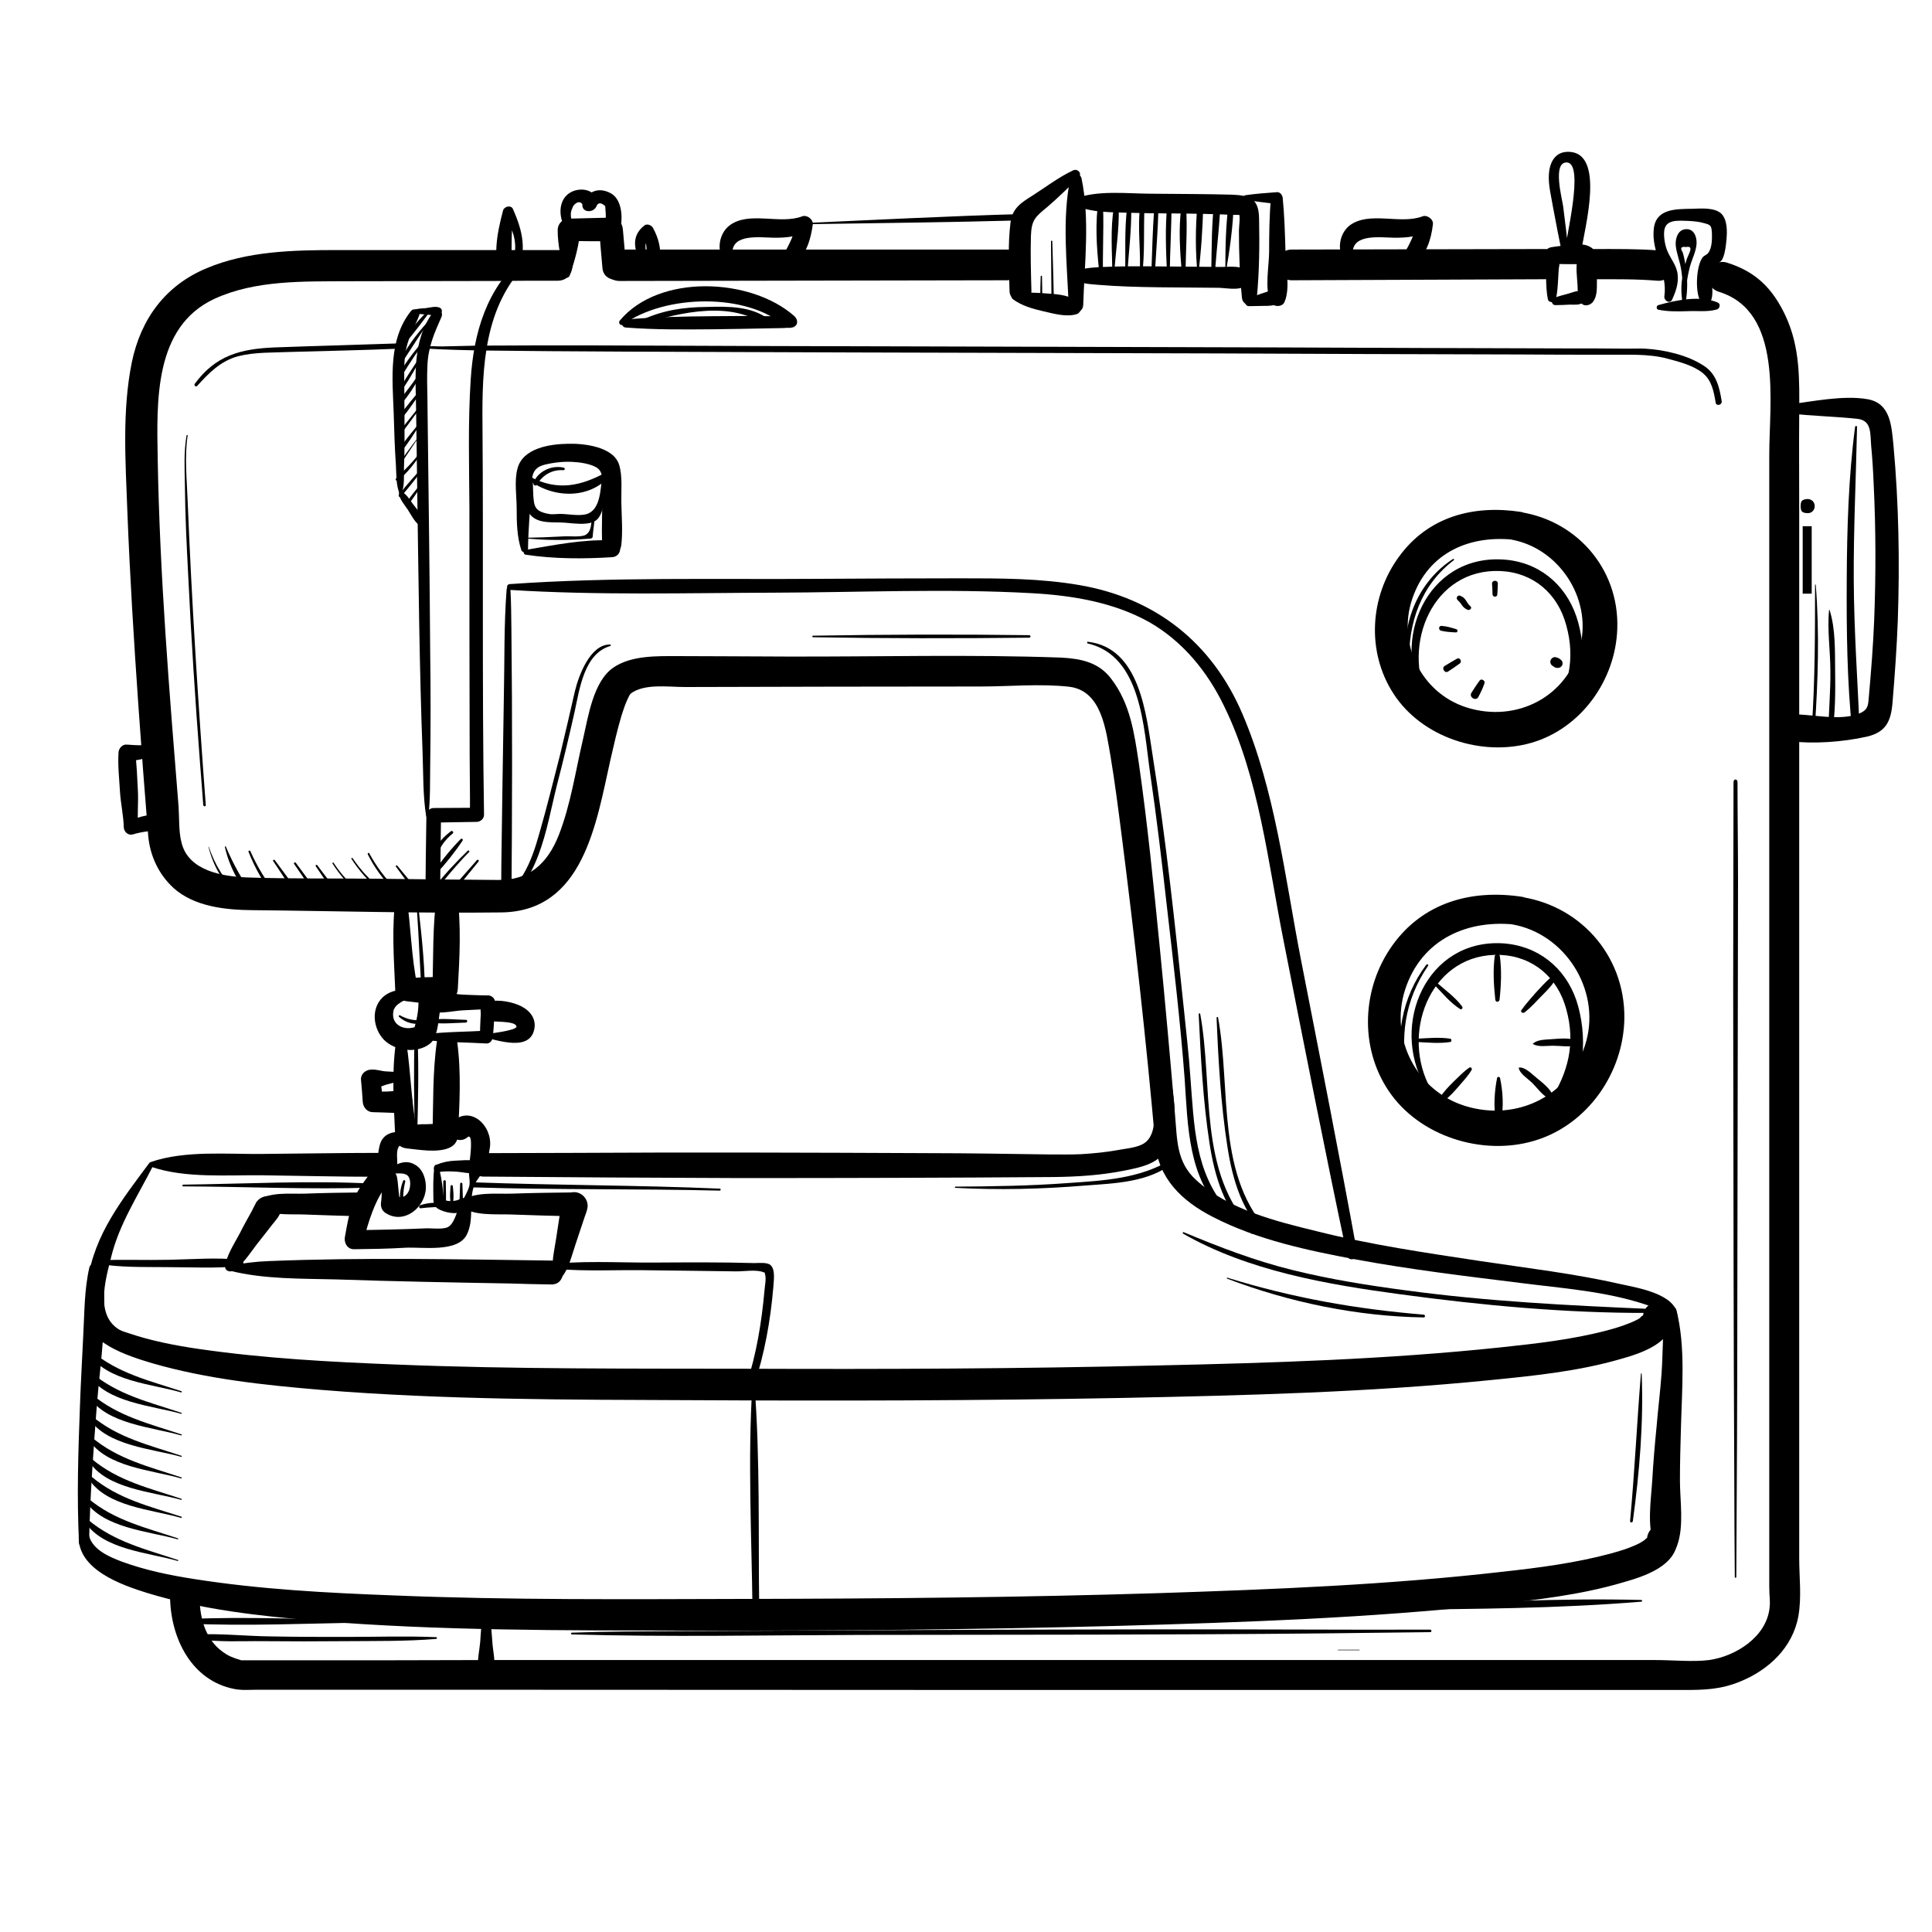 <svg version="1.2" preserveAspectRatio="xMidYMid meet" height="40" viewBox="0 0 30 30" zoomAndPan="magnify" width="40" xmlns:xlink="http://www.w3.org/1999/xlink" xmlns="http://www.w3.org/2000/svg"><defs><clipPath id="d2f952f8a9"><path d="M 1.195 20 L 3 20 L 3 22 L 1.195 22 Z M 1.195 20"></path></clipPath><clipPath id="d679c0ac33"><path d="M 1.195 21 L 3 21 L 3 22 L 1.195 22 Z M 1.195 21"></path></clipPath><clipPath id="d4a11bf748"><path d="M 1.195 21 L 3 21 L 3 23 L 1.195 23 Z M 1.195 21"></path></clipPath><clipPath id="dac199ce48"><path d="M 1.195 22 L 3 22 L 3 23 L 1.195 23 Z M 1.195 22"></path></clipPath><clipPath id="3507fddaf5"><path d="M 1.195 22 L 3 22 L 3 24 L 1.195 24 Z M 1.195 22"></path></clipPath><clipPath id="471801e8f5"><path d="M 1.195 23 L 3 23 L 3 24 L 1.195 24 Z M 1.195 23"></path></clipPath><clipPath id="10af88e2df"><path d="M 1.195 23 L 3 23 L 3 25 L 1.195 25 Z M 1.195 23"></path></clipPath><clipPath id="0cda9e0b68"><path d="M 1.195 19 L 4 19 L 4 20 L 1.195 20 Z M 1.195 19"></path></clipPath><clipPath id="fdbdd979bb"><path d="M 7 25 L 8 25 L 8 26.258 L 7 26.258 Z M 7 25"></path></clipPath><clipPath id="24b7495c42"><path d="M 2 4 L 28 4 L 28 26.258 L 2 26.258 Z M 2 4"></path></clipPath><clipPath id="6c64f8d667"><path d="M 1.195 3 L 27 3 L 27 21 L 1.195 21 Z M 1.195 3"></path></clipPath><clipPath id="174bcc577c"><path d="M 1.195 23 L 27 23 L 27 26 L 1.195 26 Z M 1.195 23"></path></clipPath><clipPath id="1fda12170a"><path d="M 1.195 20 L 26 20 L 26 22 L 1.195 22 Z M 1.195 20"></path></clipPath><clipPath id="5b78c3cd2f"><path d="M 1.195 19 L 2 19 L 2 25 L 1.195 25 Z M 1.195 19"></path></clipPath><clipPath id="ecf30f0be5"><path d="M 1.195 18 L 3 18 L 3 21 L 1.195 21 Z M 1.195 18"></path></clipPath><clipPath id="7197469ecd"><path d="M 27 6 L 29.504 6 L 29.504 12 L 27 12 Z M 27 6"></path></clipPath><clipPath id="15031c5de3"><path d="M 8 2.305 L 10 2.305 L 10 4 L 8 4 Z M 8 2.305"></path></clipPath><clipPath id="894922571f"><path d="M 15 2.305 L 17 2.305 L 17 5 L 15 5 Z M 15 2.305"></path></clipPath><clipPath id="2053c17dad"><path d="M 16 2.305 L 17 2.305 L 17 5 L 16 5 Z M 16 2.305"></path></clipPath><clipPath id="f7b495b9f7"><path d="M 16 2.305 L 20 2.305 L 20 5 L 16 5 Z M 16 2.305"></path></clipPath><clipPath id="c600167354"><path d="M 19 2.305 L 20 2.305 L 20 5 L 19 5 Z M 19 2.305"></path></clipPath><clipPath id="efbcf5c88c"><path d="M 24 2.305 L 25 2.305 L 25 5 L 24 5 Z M 24 2.305"></path></clipPath><clipPath id="70b5b98c6a"><path d="M 1.195 11 L 3 11 L 3 13 L 1.195 13 Z M 1.195 11"></path></clipPath></defs><g id="b67ed9f03d"><path d="M 3.062 5.992 C 3.246 5.789 3.426 5.605 3.699 5.531 C 3.961 5.465 4.242 5.477 4.508 5.465 C 5.07 5.449 5.637 5.438 6.199 5.414 C 6.254 5.414 6.254 5.332 6.199 5.332 C 5.555 5.355 4.906 5.371 4.258 5.395 C 3.73 5.418 3.348 5.52 3.023 5.961 C 3.008 5.984 3.043 6.016 3.062 5.992" style="stroke:none;fill-rule:nonzero;fill:#000000;fill-opacity:1;"></path><path d="M 6.559 5.41 C 7.219 5.449 7.883 5.445 8.547 5.453 C 10.129 5.465 11.715 5.465 13.301 5.473 C 15.172 5.477 17.047 5.484 18.918 5.488 C 20.473 5.496 22.027 5.5 23.586 5.504 C 24.043 5.508 24.5 5.508 24.957 5.508 C 25.266 5.512 25.594 5.488 25.895 5.57 C 26.074 5.617 26.301 5.676 26.445 5.797 C 26.582 5.91 26.613 6.086 26.641 6.254 C 26.652 6.312 26.746 6.289 26.734 6.227 C 26.699 6.012 26.652 5.805 26.457 5.68 C 26.203 5.512 25.84 5.43 25.543 5.414 C 25.453 5.41 25.359 5.414 25.27 5.414 C 24.93 5.41 24.586 5.41 24.242 5.41 C 22.797 5.406 21.352 5.402 19.906 5.395 C 18.008 5.391 16.113 5.383 14.219 5.379 C 12.52 5.375 10.824 5.371 9.129 5.363 C 8.555 5.363 7.98 5.363 7.406 5.367 C 7.23 5.371 7.055 5.375 6.879 5.379 C 6.793 5.383 6.672 5.363 6.594 5.391 C 6.582 5.395 6.57 5.391 6.559 5.391 C 6.543 5.395 6.543 5.41 6.559 5.41" style="stroke:none;fill-rule:nonzero;fill:#000000;fill-opacity:1;"></path><path d="M 28.184 9.082 C 28.184 9.824 28.184 10.566 28.133 11.309 C 28.129 11.34 28.18 11.34 28.18 11.309 C 28.23 10.57 28.254 9.824 28.195 9.082 C 28.195 9.074 28.184 9.074 28.184 9.082" style="stroke:none;fill-rule:nonzero;fill:#000000;fill-opacity:1;"></path><path d="M 28.402 9.473 C 28.371 9.781 28.422 10.105 28.422 10.418 C 28.426 10.734 28.395 11.051 28.391 11.367 C 28.391 11.402 28.449 11.41 28.453 11.375 C 28.5 11.059 28.5 10.734 28.496 10.418 C 28.492 10.109 28.504 9.77 28.41 9.473 C 28.41 9.469 28.402 9.469 28.402 9.473" style="stroke:none;fill-rule:nonzero;fill:#000000;fill-opacity:1;"></path><path d="M 22.562 8.68 C 22.027 9.027 21.766 9.656 21.832 10.289 C 21.832 10.32 21.887 10.324 21.883 10.289 C 21.863 9.668 22.07 9.082 22.574 8.699 C 22.586 8.691 22.574 8.672 22.562 8.68" style="stroke:none;fill-rule:nonzero;fill:#000000;fill-opacity:1;"></path><path d="M 22.148 14.98 C 21.77 15.477 21.633 16.156 21.832 16.754 C 21.84 16.773 21.871 16.766 21.867 16.742 C 21.727 16.121 21.812 15.527 22.176 14.996 C 22.188 14.98 22.16 14.965 22.148 14.98" style="stroke:none;fill-rule:nonzero;fill:#000000;fill-opacity:1;"></path><path d="M 26.961 24.488 C 26.969 23.098 26.977 21.707 26.977 20.312 C 26.98 18.098 26.984 15.879 26.988 13.664 C 26.988 13.16 26.98 12.645 26.98 12.145 C 26.98 12.09 26.918 12.09 26.918 12.145 C 26.918 13.535 26.91 14.93 26.914 16.32 C 26.918 18.535 26.918 20.754 26.93 22.969 C 26.93 23.477 26.934 23.98 26.938 24.488 C 26.938 24.504 26.961 24.504 26.961 24.488" style="stroke:none;fill-rule:nonzero;fill:#000000;fill-opacity:1;"></path><path d="M 6.773 25.422 C 6.312 25.402 5.848 25.418 5.383 25.418 C 4.988 25.418 4.594 25.418 4.203 25.41 C 3.824 25.406 3.441 25.363 3.066 25.379 C 3.027 25.383 3.016 25.445 3.055 25.449 C 3.395 25.504 3.754 25.48 4.094 25.484 C 4.512 25.488 4.93 25.488 5.348 25.484 C 5.82 25.48 6.301 25.488 6.773 25.449 C 6.789 25.445 6.789 25.422 6.773 25.422" style="stroke:none;fill-rule:nonzero;fill:#000000;fill-opacity:1;"></path><path d="M 5.723 25.156 C 4.785 25.148 3.836 25.098 2.902 25.141 C 2.855 25.141 2.855 25.211 2.902 25.211 C 3.836 25.254 4.785 25.207 5.723 25.195 C 5.75 25.195 5.75 25.156 5.723 25.156" style="stroke:none;fill-rule:nonzero;fill:#000000;fill-opacity:1;"></path><path d="M 8.879 25.379 C 10.375 25.422 11.875 25.391 13.371 25.387 C 15.766 25.383 18.164 25.387 20.562 25.363 C 21.109 25.359 21.66 25.348 22.207 25.344 C 22.234 25.344 22.234 25.305 22.207 25.305 C 20.711 25.309 19.215 25.297 17.719 25.301 C 15.32 25.305 12.922 25.316 10.523 25.328 C 9.977 25.332 9.426 25.332 8.879 25.352 C 8.863 25.352 8.863 25.379 8.879 25.379" style="stroke:none;fill-rule:nonzero;fill:#000000;fill-opacity:1;"></path><path d="M 20.777 25.625 C 20.891 25.625 21 25.625 21.109 25.625 C 21.113 25.625 21.113 25.617 21.109 25.617 C 21 25.617 20.891 25.617 20.777 25.617 C 20.773 25.617 20.773 25.625 20.777 25.625" style="stroke:none;fill-rule:nonzero;fill:#000000;fill-opacity:1;"></path><g clip-path="url(#d2f952f8a9)" clip-rule="nonzero"><path d="M 2.816 21.602 C 2.324 21.441 1.828 21.324 1.422 20.98 C 1.398 20.961 1.359 20.988 1.379 21.016 C 1.652 21.449 2.371 21.492 2.812 21.621 C 2.824 21.625 2.828 21.605 2.816 21.602" style="stroke:none;fill-rule:nonzero;fill:#000000;fill-opacity:1;"></path></g><g clip-path="url(#d679c0ac33)" clip-rule="nonzero"><path d="M 2.816 21.938 C 2.324 21.773 1.828 21.66 1.422 21.316 C 1.398 21.293 1.359 21.32 1.379 21.352 C 1.652 21.781 2.371 21.828 2.812 21.953 C 2.824 21.957 2.828 21.941 2.816 21.938" style="stroke:none;fill-rule:nonzero;fill:#000000;fill-opacity:1;"></path></g><g clip-path="url(#d4a11bf748)" clip-rule="nonzero"><path d="M 2.816 22.273 C 2.324 22.109 1.828 21.992 1.422 21.648 C 1.398 21.629 1.359 21.656 1.379 21.684 C 1.652 22.117 2.371 22.16 2.812 22.289 C 2.824 22.293 2.828 22.273 2.816 22.273" style="stroke:none;fill-rule:nonzero;fill:#000000;fill-opacity:1;"></path><path d="M 2.816 22.605 C 2.324 22.441 1.828 22.328 1.422 21.984 C 1.398 21.965 1.359 21.988 1.379 22.02 C 1.652 22.453 2.371 22.496 2.812 22.621 C 2.824 22.625 2.828 22.609 2.816 22.605" style="stroke:none;fill-rule:nonzero;fill:#000000;fill-opacity:1;"></path></g><g clip-path="url(#dac199ce48)" clip-rule="nonzero"><path d="M 2.816 22.941 C 2.324 22.777 1.828 22.66 1.422 22.316 C 1.398 22.297 1.359 22.324 1.379 22.355 C 1.652 22.785 2.371 22.828 2.812 22.957 C 2.824 22.961 2.828 22.945 2.816 22.941" style="stroke:none;fill-rule:nonzero;fill:#000000;fill-opacity:1;"></path></g><g clip-path="url(#3507fddaf5)" clip-rule="nonzero"><path d="M 2.816 23.273 C 2.324 23.109 1.828 22.996 1.422 22.652 C 1.398 22.633 1.359 22.656 1.379 22.688 C 1.652 23.121 2.371 23.164 2.812 23.289 C 2.824 23.293 2.828 23.277 2.816 23.273" style="stroke:none;fill-rule:nonzero;fill:#000000;fill-opacity:1;"></path><path d="M 2.816 23.551 C 2.324 23.391 1.828 23.273 1.422 22.93 C 1.398 22.91 1.359 22.938 1.379 22.965 C 1.652 23.398 2.371 23.441 2.812 23.57 C 2.824 23.574 2.828 23.555 2.816 23.551" style="stroke:none;fill-rule:nonzero;fill:#000000;fill-opacity:1;"></path></g><g clip-path="url(#471801e8f5)" clip-rule="nonzero"><path d="M 2.762 23.887 C 2.27 23.723 1.773 23.609 1.367 23.266 C 1.344 23.242 1.305 23.27 1.32 23.301 C 1.598 23.73 2.316 23.777 2.758 23.902 C 2.77 23.906 2.773 23.891 2.762 23.887" style="stroke:none;fill-rule:nonzero;fill:#000000;fill-opacity:1;"></path></g><g clip-path="url(#10af88e2df)" clip-rule="nonzero"><path d="M 2.762 24.223 C 2.27 24.059 1.773 23.941 1.367 23.598 C 1.344 23.578 1.305 23.605 1.32 23.633 C 1.598 24.066 2.316 24.109 2.758 24.238 C 2.77 24.242 2.773 24.223 2.762 24.223" style="stroke:none;fill-rule:nonzero;fill:#000000;fill-opacity:1;"></path></g><path d="M 2.844 18.422 C 3.82 18.426 4.805 18.473 5.777 18.441 C 5.82 18.441 5.82 18.379 5.777 18.379 C 4.805 18.328 3.82 18.383 2.844 18.395 C 2.828 18.395 2.828 18.422 2.844 18.422" style="stroke:none;fill-rule:nonzero;fill:#000000;fill-opacity:1;"></path><path d="M 11.176 18.457 C 9.902 18.402 8.629 18.406 7.355 18.359 C 7.305 18.355 7.305 18.438 7.355 18.438 C 8.629 18.477 9.902 18.457 11.176 18.488 C 11.195 18.488 11.195 18.457 11.176 18.457" style="stroke:none;fill-rule:nonzero;fill:#000000;fill-opacity:1;"></path><path d="M 14.836 18.445 C 15.504 18.48 16.172 18.465 16.836 18.41 C 17.297 18.375 17.848 18.363 18.219 18.051 C 18.242 18.031 18.211 17.992 18.184 18.008 C 17.691 18.305 17.137 18.332 16.574 18.371 C 15.996 18.414 15.418 18.422 14.836 18.426 C 14.824 18.426 14.824 18.445 14.836 18.445" style="stroke:none;fill-rule:nonzero;fill:#000000;fill-opacity:1;"></path><path d="M 6.473 14.113 C 6.508 14.594 6.52 15.078 6.559 15.559 C 6.559 15.586 6.598 15.586 6.598 15.559 C 6.605 15.078 6.555 14.59 6.5 14.113 C 6.5 14.098 6.473 14.098 6.473 14.113" style="stroke:none;fill-rule:nonzero;fill:#000000;fill-opacity:1;"></path><path d="M 6.48 17.566 C 6.492 17.082 6.504 16.598 6.484 16.117 C 6.484 16.086 6.438 16.086 6.438 16.117 C 6.422 16.598 6.43 17.082 6.441 17.566 C 6.441 17.59 6.48 17.59 6.48 17.566" style="stroke:none;fill-rule:nonzero;fill:#000000;fill-opacity:1;"></path><path d="M 7.234 15.836 C 7.066 15.832 6.891 15.812 6.719 15.832 C 6.688 15.836 6.688 15.879 6.719 15.883 C 6.891 15.902 7.066 15.883 7.234 15.879 C 7.262 15.875 7.262 15.836 7.234 15.836" style="stroke:none;fill-rule:nonzero;fill:#000000;fill-opacity:1;"></path><path d="M 6.195 15.789 C 6.305 15.887 6.438 15.918 6.578 15.887 C 6.613 15.879 6.598 15.828 6.566 15.836 C 6.445 15.855 6.32 15.828 6.211 15.766 C 6.199 15.758 6.184 15.777 6.195 15.789" style="stroke:none;fill-rule:nonzero;fill:#000000;fill-opacity:1;"></path><path d="M 6.258 18.34 C 6.211 18.461 6.199 18.59 6.219 18.723 C 6.223 18.746 6.27 18.742 6.266 18.715 C 6.254 18.59 6.262 18.469 6.293 18.348 C 6.297 18.324 6.266 18.316 6.258 18.34" style="stroke:none;fill-rule:nonzero;fill:#000000;fill-opacity:1;"></path><path d="M 6.883 18.344 C 6.883 18.469 6.883 18.594 6.883 18.715 C 6.883 18.742 6.922 18.742 6.926 18.715 C 6.926 18.594 6.926 18.469 6.922 18.344 C 6.922 18.32 6.887 18.32 6.883 18.344" style="stroke:none;fill-rule:nonzero;fill:#000000;fill-opacity:1;"></path><path d="M 6.996 18.418 C 6.992 18.492 6.984 18.566 6.992 18.641 C 6.992 18.672 7.035 18.672 7.039 18.641 C 7.047 18.566 7.039 18.492 7.031 18.418 C 7.031 18.398 7 18.398 6.996 18.418" style="stroke:none;fill-rule:nonzero;fill:#000000;fill-opacity:1;"></path><path d="M 7.145 18.383 C 7.141 18.492 7.137 18.605 7.133 18.715 C 7.129 18.754 7.195 18.754 7.191 18.715 C 7.188 18.605 7.184 18.492 7.18 18.383 C 7.18 18.359 7.145 18.359 7.145 18.383" style="stroke:none;fill-rule:nonzero;fill:#000000;fill-opacity:1;"></path><path d="M 6.531 18.762 C 6.668 18.746 6.805 18.738 6.941 18.746 C 6.973 18.75 6.98 18.695 6.949 18.691 C 6.805 18.668 6.664 18.668 6.523 18.715 C 6.5 18.723 6.504 18.766 6.531 18.762" style="stroke:none;fill-rule:nonzero;fill:#000000;fill-opacity:1;"></path><path d="M 9.473 10.008 C 9.164 10.004 8.984 10.492 8.926 10.738 C 8.852 11.062 8.777 11.387 8.699 11.711 C 8.594 12.121 8.492 12.535 8.375 12.941 C 8.246 13.402 8.086 13.805 7.641 14.051 C 7.602 14.07 7.637 14.129 7.676 14.109 C 8.371 13.789 8.48 12.855 8.648 12.191 C 8.746 11.816 8.836 11.438 8.922 11.055 C 9 10.699 9.07 10.148 9.477 10.031 C 9.488 10.027 9.488 10.008 9.473 10.008" style="stroke:none;fill-rule:nonzero;fill:#000000;fill-opacity:1;"></path><path d="M 16.891 9.992 C 17.727 10.184 17.758 11.305 17.859 12.004 C 17.961 12.699 18.043 13.395 18.121 14.09 C 18.223 14.973 18.328 15.863 18.395 16.75 C 18.445 17.477 18.445 18.305 19.012 18.848 C 19.047 18.883 19.098 18.832 19.066 18.793 C 18.547 18.203 18.543 17.465 18.484 16.727 C 18.461 16.371 18.418 16.02 18.383 15.668 C 18.246 14.352 18.105 13.035 17.898 11.73 C 17.797 11.09 17.703 10.059 16.891 9.965 C 16.879 9.961 16.875 9.988 16.891 9.992" style="stroke:none;fill-rule:nonzero;fill:#000000;fill-opacity:1;"></path><path d="M 8.754 7.262 C 8.57 7.219 8.363 7.312 8.285 7.488 C 8.266 7.527 8.32 7.562 8.34 7.523 C 8.426 7.375 8.574 7.289 8.75 7.301 C 8.773 7.301 8.777 7.266 8.754 7.262" style="stroke:none;fill-rule:nonzero;fill:#000000;fill-opacity:1;"></path><path d="M 8.121 8.355 C 8.473 8.395 8.82 8.391 9.172 8.363 C 9.191 8.359 9.203 8.348 9.203 8.332 C 9.211 8.227 9.227 8.129 9.238 8.027 C 9.238 8 9.199 7.996 9.195 8.02 C 9.176 8.121 9.191 8.246 9.094 8.305 C 9.027 8.344 8.844 8.324 8.77 8.328 C 8.555 8.34 8.336 8.348 8.121 8.352 C 8.117 8.352 8.117 8.355 8.121 8.355" style="stroke:none;fill-rule:nonzero;fill:#000000;fill-opacity:1;"></path><path d="M 2.898 6.758 C 2.852 7.012 2.867 7.277 2.871 7.531 C 2.875 7.996 2.898 8.461 2.922 8.926 C 2.969 9.898 3.031 10.867 3.105 11.836 C 3.121 12.059 3.141 12.277 3.156 12.5 C 3.16 12.527 3.199 12.527 3.195 12.5 C 3.078 10.93 2.977 9.355 2.914 7.781 C 2.902 7.449 2.863 7.094 2.914 6.762 C 2.914 6.754 2.902 6.75 2.898 6.758" style="stroke:none;fill-rule:nonzero;fill:#000000;fill-opacity:1;"></path><path d="M 12.625 9.895 C 13.742 9.914 14.863 9.914 15.98 9.902 C 16.008 9.902 16.008 9.863 15.98 9.863 C 14.863 9.848 13.742 9.852 12.625 9.871 C 12.609 9.871 12.609 9.895 12.625 9.895" style="stroke:none;fill-rule:nonzero;fill:#000000;fill-opacity:1;"></path><path d="M 7.004 12.906 C 6.895 12.988 6.766 13.113 6.734 13.254 C 6.73 13.277 6.762 13.289 6.773 13.27 C 6.816 13.211 6.844 13.148 6.887 13.09 C 6.93 13.035 6.977 12.984 7.031 12.941 C 7.051 12.926 7.023 12.891 7.004 12.906" style="stroke:none;fill-rule:nonzero;fill:#000000;fill-opacity:1;"></path><path d="M 7.156 13.027 C 7.004 13.18 6.855 13.363 6.734 13.543 C 6.719 13.566 6.754 13.594 6.773 13.57 C 6.918 13.414 7.066 13.23 7.184 13.051 C 7.195 13.031 7.168 13.016 7.156 13.027" style="stroke:none;fill-rule:nonzero;fill:#000000;fill-opacity:1;"></path><path d="M 7.262 13.211 C 7.074 13.395 6.891 13.586 6.73 13.801 C 6.719 13.816 6.75 13.844 6.766 13.824 C 6.934 13.621 7.098 13.418 7.285 13.23 C 7.297 13.219 7.277 13.195 7.262 13.211" style="stroke:none;fill-rule:nonzero;fill:#000000;fill-opacity:1;"></path><path d="M 7.406 13.355 C 7.258 13.527 7.102 13.695 6.957 13.871 C 6.938 13.895 6.973 13.93 6.992 13.906 C 7.145 13.734 7.285 13.555 7.43 13.379 C 7.445 13.363 7.422 13.34 7.406 13.355" style="stroke:none;fill-rule:nonzero;fill:#000000;fill-opacity:1;"></path><path d="M 18.371 19.156 C 19.379 19.734 20.609 19.945 21.746 20.098 C 23.016 20.27 24.312 20.391 25.594 20.387 C 25.637 20.387 25.633 20.324 25.594 20.324 C 24.34 20.27 23.094 20.207 21.848 20.039 C 21.254 19.961 20.66 19.867 20.078 19.723 C 19.488 19.578 18.941 19.367 18.379 19.133 C 18.367 19.129 18.359 19.148 18.371 19.156" style="stroke:none;fill-rule:nonzero;fill:#000000;fill-opacity:1;"></path><path d="M 19.055 19.855 C 20.02 20.223 21.074 20.441 22.109 20.457 C 22.133 20.457 22.133 20.418 22.109 20.414 C 21.062 20.328 20.062 20.152 19.059 19.84 C 19.051 19.836 19.047 19.852 19.055 19.855" style="stroke:none;fill-rule:nonzero;fill:#000000;fill-opacity:1;"></path><path d="M 25.48 21.332 C 25.418 22.094 25.383 22.855 25.312 23.617 C 25.309 23.648 25.352 23.648 25.355 23.617 C 25.457 22.867 25.523 22.09 25.492 21.332 C 25.492 21.324 25.48 21.324 25.48 21.332" style="stroke:none;fill-rule:nonzero;fill:#000000;fill-opacity:1;"></path><path d="M 25.484 24.844 C 24.199 24.812 22.895 24.883 21.609 24.941 C 21.574 24.941 21.574 25 21.609 24.996 C 22.895 24.984 24.199 24.977 25.484 24.871 C 25.504 24.871 25.504 24.844 25.484 24.844" style="stroke:none;fill-rule:nonzero;fill:#000000;fill-opacity:1;"></path><path d="M 3.238 13.152 C 3.309 13.441 3.457 13.699 3.676 13.906 C 3.695 13.926 3.723 13.898 3.703 13.879 C 3.488 13.676 3.336 13.43 3.242 13.148 C 3.242 13.145 3.234 13.148 3.238 13.152" style="stroke:none;fill-rule:nonzero;fill:#000000;fill-opacity:1;"></path><path d="M 3.492 13.152 C 3.555 13.438 3.703 13.727 3.898 13.941 C 3.918 13.961 3.953 13.938 3.938 13.914 C 3.762 13.668 3.625 13.426 3.508 13.148 C 3.508 13.137 3.492 13.141 3.492 13.152" style="stroke:none;fill-rule:nonzero;fill:#000000;fill-opacity:1;"></path><path d="M 3.859 13.227 C 3.961 13.484 4.098 13.727 4.27 13.941 C 4.285 13.965 4.324 13.934 4.309 13.91 C 4.141 13.695 3.996 13.465 3.887 13.215 C 3.879 13.199 3.852 13.211 3.859 13.227" style="stroke:none;fill-rule:nonzero;fill:#000000;fill-opacity:1;"></path><path d="M 4.242 13.371 C 4.363 13.547 4.473 13.734 4.609 13.898 C 4.621 13.91 4.645 13.895 4.633 13.879 C 4.527 13.695 4.391 13.527 4.266 13.355 C 4.258 13.344 4.23 13.355 4.242 13.371" style="stroke:none;fill-rule:nonzero;fill:#000000;fill-opacity:1;"></path><path d="M 4.566 13.414 C 4.688 13.59 4.805 13.766 4.93 13.938 C 4.949 13.961 4.984 13.938 4.969 13.914 C 4.848 13.738 4.719 13.57 4.594 13.398 C 4.582 13.383 4.555 13.398 4.566 13.414" style="stroke:none;fill-rule:nonzero;fill:#000000;fill-opacity:1;"></path><path d="M 4.902 13.449 C 5.023 13.625 5.137 13.809 5.273 13.973 C 5.285 13.992 5.312 13.969 5.301 13.953 C 5.191 13.77 5.051 13.605 4.926 13.434 C 4.918 13.422 4.895 13.434 4.902 13.449" style="stroke:none;fill-rule:nonzero;fill:#000000;fill-opacity:1;"></path><path d="M 5.164 13.41 C 5.273 13.582 5.406 13.734 5.562 13.867 C 5.578 13.879 5.602 13.855 5.586 13.844 C 5.426 13.719 5.293 13.57 5.18 13.398 C 5.172 13.387 5.156 13.398 5.164 13.41" style="stroke:none;fill-rule:nonzero;fill:#000000;fill-opacity:1;"></path><path d="M 5.457 13.336 C 5.578 13.523 5.723 13.688 5.895 13.828 C 5.91 13.844 5.938 13.816 5.918 13.805 C 5.746 13.668 5.598 13.508 5.477 13.328 C 5.469 13.316 5.449 13.324 5.457 13.336" style="stroke:none;fill-rule:nonzero;fill:#000000;fill-opacity:1;"></path><path d="M 5.711 13.266 C 5.816 13.477 5.953 13.66 6.117 13.828 C 6.133 13.848 6.16 13.82 6.145 13.801 C 5.98 13.637 5.844 13.453 5.734 13.25 C 5.727 13.234 5.703 13.25 5.711 13.266" style="stroke:none;fill-rule:nonzero;fill:#000000;fill-opacity:1;"></path><path d="M 6.148 13.457 C 6.266 13.621 6.387 13.781 6.508 13.945 C 6.531 13.977 6.574 13.941 6.551 13.91 C 6.426 13.754 6.297 13.594 6.168 13.441 C 6.16 13.43 6.137 13.445 6.148 13.457" style="stroke:none;fill-rule:nonzero;fill:#000000;fill-opacity:1;"></path><path d="M 18.613 15.746 C 18.645 16.41 18.68 17.094 18.781 17.75 C 18.859 18.258 19.016 18.812 19.426 19.152 C 19.453 19.172 19.492 19.137 19.465 19.109 C 18.594 18.23 18.844 16.863 18.637 15.746 C 18.637 15.73 18.613 15.734 18.613 15.746" style="stroke:none;fill-rule:nonzero;fill:#000000;fill-opacity:1;"></path><path d="M 18.891 15.805 C 18.918 16.469 18.957 17.148 19.059 17.805 C 19.137 18.312 19.293 18.867 19.703 19.207 C 19.73 19.23 19.77 19.191 19.742 19.168 C 18.871 18.289 19.121 16.918 18.914 15.801 C 18.914 15.785 18.891 15.789 18.891 15.805" style="stroke:none;fill-rule:nonzero;fill:#000000;fill-opacity:1;"></path><path d="M 6.695 4.777 C 6.535 4.93 6.367 5.113 6.258 5.305 C 6.246 5.324 6.273 5.352 6.289 5.332 C 6.438 5.164 6.574 4.973 6.711 4.793 C 6.715 4.781 6.703 4.773 6.695 4.777" style="stroke:none;fill-rule:nonzero;fill:#000000;fill-opacity:1;"></path><path d="M 6.719 4.91 C 6.539 5.109 6.348 5.328 6.23 5.574 C 6.219 5.598 6.25 5.617 6.266 5.594 C 6.418 5.367 6.555 5.133 6.727 4.918 C 6.734 4.91 6.727 4.902 6.719 4.91" style="stroke:none;fill-rule:nonzero;fill:#000000;fill-opacity:1;"></path><path d="M 6.617 5.242 C 6.465 5.414 6.316 5.598 6.203 5.797 C 6.184 5.828 6.23 5.855 6.246 5.824 C 6.367 5.629 6.488 5.441 6.633 5.262 C 6.645 5.25 6.625 5.23 6.617 5.242" style="stroke:none;fill-rule:nonzero;fill:#000000;fill-opacity:1;"></path><path d="M 6.535 5.52 C 6.434 5.676 6.324 5.832 6.234 5.992 C 6.219 6.02 6.254 6.039 6.27 6.016 C 6.375 5.859 6.465 5.695 6.555 5.531 C 6.562 5.52 6.543 5.508 6.535 5.52" style="stroke:none;fill-rule:nonzero;fill:#000000;fill-opacity:1;"></path><path d="M 6.527 5.766 C 6.418 5.953 6.277 6.113 6.148 6.285 C 6.133 6.309 6.168 6.336 6.188 6.316 C 6.34 6.164 6.453 5.969 6.555 5.781 C 6.562 5.766 6.539 5.75 6.527 5.766" style="stroke:none;fill-rule:nonzero;fill:#000000;fill-opacity:1;"></path><path d="M 6.555 6.016 C 6.438 6.16 6.316 6.301 6.207 6.449 C 6.191 6.473 6.23 6.508 6.25 6.484 C 6.367 6.34 6.469 6.184 6.574 6.031 C 6.582 6.02 6.562 6.008 6.555 6.016" style="stroke:none;fill-rule:nonzero;fill:#000000;fill-opacity:1;"></path><path d="M 6.496 6.332 C 6.391 6.469 6.273 6.602 6.172 6.746 C 6.164 6.762 6.188 6.781 6.199 6.77 C 6.312 6.633 6.41 6.488 6.516 6.348 C 6.523 6.336 6.504 6.324 6.496 6.332" style="stroke:none;fill-rule:nonzero;fill:#000000;fill-opacity:1;"></path><path d="M 6.488 6.598 C 6.387 6.727 6.273 6.852 6.191 6.996 C 6.18 7.016 6.207 7.039 6.223 7.02 C 6.332 6.895 6.418 6.75 6.508 6.613 C 6.516 6.602 6.496 6.586 6.488 6.598" style="stroke:none;fill-rule:nonzero;fill:#000000;fill-opacity:1;"></path><path d="M 6.473 6.816 C 6.383 6.938 6.289 7.062 6.199 7.188 C 6.188 7.203 6.211 7.215 6.223 7.203 C 6.309 7.074 6.395 6.945 6.48 6.82 C 6.484 6.812 6.477 6.809 6.473 6.816" style="stroke:none;fill-rule:nonzero;fill:#000000;fill-opacity:1;"></path><path d="M 6.535 7.004 C 6.426 7.164 6.289 7.293 6.152 7.426 C 6.129 7.449 6.16 7.477 6.184 7.461 C 6.332 7.336 6.453 7.176 6.559 7.016 C 6.566 7 6.543 6.988 6.535 7.004" style="stroke:none;fill-rule:nonzero;fill:#000000;fill-opacity:1;"></path><path d="M 6.582 7.234 C 6.449 7.379 6.316 7.527 6.195 7.68 C 6.18 7.703 6.207 7.734 6.227 7.711 C 6.355 7.562 6.48 7.406 6.594 7.246 C 6.602 7.234 6.59 7.227 6.582 7.234" style="stroke:none;fill-rule:nonzero;fill:#000000;fill-opacity:1;"></path><path d="M 6.547 7.496 C 6.461 7.605 6.371 7.711 6.293 7.828 C 6.281 7.848 6.312 7.871 6.324 7.855 C 6.414 7.746 6.488 7.625 6.566 7.508 C 6.574 7.5 6.559 7.484 6.547 7.496" style="stroke:none;fill-rule:nonzero;fill:#000000;fill-opacity:1;"></path><path d="M 16.16 4.293 C 16.156 4.402 16.152 4.516 16.156 4.629 C 16.16 4.641 16.18 4.641 16.18 4.629 C 16.188 4.516 16.18 4.402 16.18 4.293 C 16.18 4.277 16.16 4.277 16.16 4.293" style="stroke:none;fill-rule:nonzero;fill:#000000;fill-opacity:1;"></path><path d="M 16.32 3.746 C 16.324 4.086 16.324 4.426 16.328 4.77 C 16.328 4.797 16.371 4.797 16.367 4.77 C 16.359 4.426 16.352 4.086 16.34 3.746 C 16.34 3.734 16.32 3.734 16.32 3.746" style="stroke:none;fill-rule:nonzero;fill:#000000;fill-opacity:1;"></path><path d="M 26.172 4.715 C 26.199 4.555 26.207 4.398 26.188 4.238 C 26.184 4.184 26.176 4.125 26.164 4.07 C 26.156 4.02 26.145 3.969 26.129 3.918 C 26.086 3.852 26.102 3.824 26.18 3.836 C 26.316 3.809 26.215 3.949 26.188 4.035 C 26.164 4.113 26.145 4.191 26.129 4.273 C 26.102 4.41 26.102 4.551 26.125 4.688 C 26.129 4.719 26.176 4.711 26.176 4.684 C 26.172 4.496 26.195 4.316 26.242 4.137 C 26.273 4.023 26.336 3.906 26.344 3.789 C 26.352 3.684 26.305 3.547 26.176 3.559 C 26.059 3.566 26.016 3.691 26.02 3.797 C 26.027 3.918 26.082 4.047 26.102 4.168 C 26.133 4.348 26.133 4.527 26.125 4.711 C 26.121 4.738 26.168 4.746 26.172 4.715" style="stroke:none;fill-rule:nonzero;fill:#000000;fill-opacity:1;"></path><path d="M 7.867 9.152 C 7.824 9.703 7.836 10.258 7.824 10.805 C 7.809 11.676 7.797 12.547 7.785 13.418 C 7.785 13.625 7.781 13.832 7.781 14.043 C 7.781 14.148 7.941 14.148 7.941 14.043 C 7.953 12.621 7.957 11.199 7.941 9.777 C 7.938 9.57 7.938 9.363 7.926 9.152 C 7.922 9.113 7.867 9.113 7.867 9.152" style="stroke:none;fill-rule:nonzero;fill:#000000;fill-opacity:1;"></path><path d="M 7.914 9.16 C 9.277 9.246 10.656 9.207 12.02 9.203 C 13.352 9.199 14.695 9.137 16.023 9.211 C 16.652 9.246 17.297 9.352 17.852 9.664 C 18.367 9.961 18.746 10.426 19.004 10.957 C 19.555 12.078 19.691 13.41 19.934 14.621 C 20.254 16.246 20.574 17.875 20.918 19.496 C 20.941 19.598 21.094 19.555 21.074 19.453 C 20.797 17.93 20.496 16.41 20.199 14.891 C 19.953 13.625 19.801 12.27 19.289 11.078 C 18.816 9.977 17.941 9.289 16.766 9.086 C 16.156 8.98 15.535 8.98 14.918 8.98 C 14.188 8.98 13.457 8.984 12.723 8.988 C 11.125 9 9.512 8.957 7.914 9.07 C 7.859 9.074 7.859 9.156 7.914 9.16" style="stroke:none;fill-rule:nonzero;fill:#000000;fill-opacity:1;"></path><path d="M 8.121 3.992 C 7.555 4.48 7.355 5.168 7.309 5.895 C 7.266 6.555 7.285 7.227 7.289 7.887 C 7.289 9.172 7.289 10.457 7.293 11.742 C 7.293 12.047 7.301 12.348 7.297 12.652 C 7.332 12.613 7.371 12.578 7.406 12.543 C 7.18 12.543 6.957 12.547 6.734 12.547 C 6.672 12.547 6.621 12.598 6.621 12.66 C 6.613 13.121 6.609 13.582 6.605 14.039 C 6.605 14.188 6.828 14.188 6.832 14.039 C 6.836 13.582 6.844 13.121 6.848 12.66 C 6.809 12.699 6.77 12.738 6.734 12.773 C 6.957 12.77 7.18 12.766 7.406 12.762 C 7.465 12.758 7.516 12.711 7.516 12.652 C 7.484 10.633 7.508 8.613 7.492 6.598 C 7.484 5.691 7.516 4.746 8.199 4.07 C 8.25 4.02 8.176 3.945 8.121 3.992" style="stroke:none;fill-rule:nonzero;fill:#000000;fill-opacity:1;"></path><path d="M 6.652 12.668 C 6.684 12.41 6.676 12.148 6.68 11.891 C 6.688 11.305 6.688 10.719 6.68 10.133 C 6.672 8.934 6.656 7.734 6.641 6.535 C 6.641 6.418 6.637 6.297 6.637 6.18 C 6.633 6.012 6.629 5.844 6.637 5.676 C 6.648 5.391 6.742 5.176 6.855 4.922 C 6.895 4.832 6.785 4.766 6.727 4.844 C 6.398 5.289 6.453 5.836 6.461 6.355 C 6.469 6.812 6.473 7.266 6.48 7.723 C 6.5 9.047 6.512 10.371 6.562 11.691 C 6.574 12.02 6.566 12.352 6.617 12.672 C 6.621 12.691 6.648 12.684 6.652 12.668" style="stroke:none;fill-rule:nonzero;fill:#000000;fill-opacity:1;"></path><path d="M 6.234 7.664 C 6.285 7.543 6.27 7.383 6.273 7.254 C 6.285 6.996 6.281 6.734 6.281 6.477 C 6.281 6.281 6.277 6.09 6.277 5.898 C 6.277 5.73 6.273 5.559 6.312 5.395 C 6.352 5.219 6.441 5.07 6.508 4.902 C 6.535 4.832 6.43 4.77 6.383 4.828 C 6.027 5.27 6.094 5.879 6.113 6.41 C 6.121 6.684 6.129 6.957 6.148 7.23 C 6.156 7.371 6.148 7.539 6.207 7.668 C 6.211 7.68 6.23 7.676 6.234 7.664" style="stroke:none;fill-rule:nonzero;fill:#000000;fill-opacity:1;"></path><path d="M 6.406 4.855 C 6.469 4.875 6.543 4.879 6.609 4.883 C 6.672 4.887 6.793 4.914 6.844 4.871 C 6.867 4.852 6.867 4.805 6.844 4.789 C 6.789 4.742 6.676 4.777 6.609 4.785 C 6.543 4.789 6.469 4.793 6.406 4.816 C 6.391 4.824 6.387 4.848 6.406 4.855" style="stroke:none;fill-rule:nonzero;fill:#000000;fill-opacity:1;"></path><path d="M 6.195 7.648 C 6.195 7.746 6.281 7.836 6.332 7.914 C 6.387 8 6.438 8.105 6.52 8.164 C 6.559 8.191 6.609 8.148 6.598 8.105 C 6.566 8 6.473 7.91 6.41 7.824 C 6.359 7.754 6.305 7.66 6.223 7.629 C 6.211 7.625 6.195 7.637 6.195 7.648" style="stroke:none;fill-rule:nonzero;fill:#000000;fill-opacity:1;"></path><path d="M 8.199 7.441 C 8.562 7.734 9.141 7.766 9.469 7.391 C 9.5 7.359 9.461 7.305 9.422 7.328 C 9.02 7.551 8.652 7.629 8.23 7.402 C 8.203 7.387 8.176 7.422 8.199 7.441" style="stroke:none;fill-rule:nonzero;fill:#000000;fill-opacity:1;"></path><path d="M 8.191 7.383 C 8.176 7.555 8.113 7.789 8.207 7.953 C 8.305 8.125 8.527 8.109 8.699 8.113 C 8.852 8.113 9.156 8.184 9.277 8.062 C 9.398 7.938 9.402 7.582 9.398 7.414 C 9.398 7.383 9.352 7.383 9.348 7.414 C 9.324 7.598 9.324 7.922 9.105 7.984 C 8.992 8.016 8.812 7.98 8.699 7.98 C 8.641 7.98 8.578 7.992 8.52 7.98 C 8.305 7.941 8.293 7.863 8.281 7.695 C 8.273 7.582 8.285 7.48 8.25 7.375 C 8.238 7.34 8.191 7.348 8.191 7.383" style="stroke:none;fill-rule:nonzero;fill:#000000;fill-opacity:1;"></path><path d="M 22.176 10.871 C 21.762 10.004 22.25 8.82 23.301 8.867 C 23.809 8.891 24.188 9.215 24.32 9.707 C 24.469 10.238 24.352 10.695 24.062 11.145 C 24.004 11.23 24.125 11.305 24.195 11.246 C 24.645 10.879 24.648 10.074 24.477 9.57 C 24.301 9.059 23.879 8.719 23.336 8.688 C 22.152 8.617 21.582 9.945 22.125 10.898 C 22.145 10.93 22.191 10.902 22.176 10.871" style="stroke:none;fill-rule:nonzero;fill:#000000;fill-opacity:1;"></path><path d="M 22.176 16.832 C 21.762 15.969 22.25 14.785 23.301 14.828 C 23.809 14.852 24.188 15.18 24.32 15.668 C 24.469 16.203 24.352 16.656 24.062 17.105 C 24.004 17.191 24.125 17.266 24.195 17.211 C 24.645 16.844 24.648 16.039 24.477 15.531 C 24.301 15.02 23.879 14.684 23.336 14.648 C 22.152 14.578 21.582 15.906 22.125 16.863 C 22.145 16.895 22.191 16.867 22.176 16.832" style="stroke:none;fill-rule:nonzero;fill:#000000;fill-opacity:1;"></path><path d="M 9.996 5.023 C 10.582 4.848 11.359 4.664 11.895 5.059 C 11.949 5.102 12 5.008 11.949 4.965 C 11.668 4.75 11.309 4.758 10.973 4.766 C 10.613 4.77 10.301 4.816 9.973 4.965 C 9.941 4.98 9.965 5.031 9.996 5.023" style="stroke:none;fill-rule:nonzero;fill:#000000;fill-opacity:1;"></path><g clip-path="url(#0cda9e0b68)" clip-rule="nonzero"><path d="M 1.512 19.621 C 1.859 19.684 2.227 19.672 2.582 19.676 C 2.961 19.676 3.352 19.699 3.73 19.66 C 3.797 19.656 3.797 19.566 3.73 19.562 C 3.367 19.523 2.988 19.555 2.625 19.562 C 2.254 19.57 1.887 19.555 1.516 19.57 C 1.492 19.574 1.48 19.617 1.512 19.621" style="stroke:none;fill-rule:nonzero;fill:#000000;fill-opacity:1;"></path></g><path d="M 8.43 19.68 C 8.926 19.75 9.445 19.719 9.941 19.723 C 10.441 19.73 10.941 19.734 11.441 19.742 C 11.551 19.742 11.746 19.711 11.852 19.754 C 11.93 19.785 11.855 19.715 11.879 19.785 C 11.902 19.855 11.875 19.969 11.871 20.039 C 11.828 20.52 11.746 21.027 11.594 21.488 C 11.574 21.559 11.684 21.586 11.707 21.516 C 11.871 21.031 11.965 20.5 12.008 19.988 C 12.012 19.898 12.047 19.711 11.961 19.641 C 11.906 19.598 11.777 19.613 11.711 19.613 C 11.195 19.598 10.676 19.602 10.156 19.605 C 9.59 19.609 8.992 19.566 8.43 19.645 C 8.414 19.648 8.414 19.68 8.43 19.68" style="stroke:none;fill-rule:nonzero;fill:#000000;fill-opacity:1;"></path><path d="M 11.684 21.5 C 11.609 22.629 11.672 23.902 11.684 24.953 C 11.688 25.02 11.789 25.02 11.789 24.953 C 11.773 23.902 11.805 22.629 11.715 21.5 C 11.715 21.48 11.684 21.48 11.684 21.5" style="stroke:none;fill-rule:nonzero;fill:#000000;fill-opacity:1;"></path><g clip-path="url(#fdbdd979bb)" clip-rule="nonzero"><path d="M 7.496 25.105 C 7.473 25.23 7.465 25.363 7.457 25.492 C 7.445 25.625 7.41 25.77 7.426 25.898 C 7.445 26.059 7.652 26.059 7.672 25.898 C 7.691 25.77 7.652 25.625 7.645 25.492 C 7.633 25.363 7.629 25.23 7.605 25.105 C 7.594 25.051 7.504 25.051 7.496 25.105" style="stroke:none;fill-rule:nonzero;fill:#000000;fill-opacity:1;"></path></g><path d="M 17.129 4.332 C 17.117 3.965 17.141 3.594 17.129 3.223 C 17.125 3.168 17.047 3.168 17.043 3.223 C 17.004 3.586 17.039 3.973 17.082 4.332 C 17.086 4.363 17.129 4.363 17.129 4.332" style="stroke:none;fill-rule:nonzero;fill:#000000;fill-opacity:1;"></path><path d="M 17.301 4.262 C 17.32 3.918 17.383 3.566 17.371 3.223 C 17.367 3.184 17.301 3.168 17.297 3.215 C 17.238 3.555 17.27 3.918 17.273 4.262 C 17.273 4.277 17.301 4.277 17.301 4.262" style="stroke:none;fill-rule:nonzero;fill:#000000;fill-opacity:1;"></path><path d="M 17.504 4.258 C 17.527 3.918 17.57 3.574 17.566 3.234 C 17.566 3.191 17.504 3.191 17.5 3.234 C 17.461 3.574 17.477 3.918 17.473 4.258 C 17.469 4.281 17.5 4.281 17.504 4.258" style="stroke:none;fill-rule:nonzero;fill:#000000;fill-opacity:1;"></path><path d="M 17.734 4.281 C 17.781 3.922 17.754 3.555 17.773 3.191 C 17.777 3.156 17.711 3.145 17.707 3.184 C 17.656 3.547 17.723 3.914 17.695 4.281 C 17.691 4.309 17.73 4.309 17.734 4.281" style="stroke:none;fill-rule:nonzero;fill:#000000;fill-opacity:1;"></path><path d="M 17.934 4.219 C 17.953 3.895 17.98 3.57 17.988 3.246 C 17.992 3.199 17.926 3.203 17.922 3.246 C 17.898 3.57 17.891 3.895 17.879 4.219 C 17.875 4.254 17.93 4.254 17.934 4.219" style="stroke:none;fill-rule:nonzero;fill:#000000;fill-opacity:1;"></path><path d="M 18.164 4.238 C 18.168 3.887 18.191 3.535 18.191 3.184 C 18.191 3.141 18.129 3.141 18.125 3.184 C 18.09 3.531 18.105 3.891 18.121 4.238 C 18.125 4.266 18.164 4.266 18.164 4.238" style="stroke:none;fill-rule:nonzero;fill:#000000;fill-opacity:1;"></path><path d="M 18.41 4.25 C 18.41 3.91 18.441 3.562 18.418 3.223 C 18.418 3.184 18.352 3.168 18.344 3.215 C 18.297 3.551 18.324 3.91 18.352 4.25 C 18.355 4.289 18.414 4.289 18.41 4.25" style="stroke:none;fill-rule:nonzero;fill:#000000;fill-opacity:1;"></path><path d="M 18.605 4.27 C 18.652 3.91 18.676 3.535 18.684 3.172 C 18.684 3.113 18.602 3.117 18.594 3.172 C 18.562 3.531 18.559 3.914 18.598 4.27 C 18.598 4.277 18.605 4.277 18.605 4.27" style="stroke:none;fill-rule:nonzero;fill:#000000;fill-opacity:1;"></path><path d="M 18.867 4.207 C 18.895 3.828 18.945 3.449 18.953 3.066 C 18.957 3.008 18.871 3.012 18.863 3.066 C 18.812 3.445 18.816 3.828 18.809 4.207 C 18.809 4.246 18.863 4.246 18.867 4.207" style="stroke:none;fill-rule:nonzero;fill:#000000;fill-opacity:1;"></path><path d="M 19.035 4.23 C 19.094 3.883 19.148 3.516 19.156 3.164 C 19.156 3.109 19.082 3.113 19.078 3.164 C 19.031 3.512 19.027 3.875 19.027 4.23 C 19.027 4.234 19.031 4.234 19.035 4.23" style="stroke:none;fill-rule:nonzero;fill:#000000;fill-opacity:1;"></path><path d="M 28.805 6.633 C 28.703 7.414 28.68 8.211 28.676 9 C 28.672 9.785 28.68 10.582 28.762 11.363 C 28.77 11.438 28.883 11.441 28.879 11.363 C 28.844 10.574 28.789 9.789 28.785 9 C 28.781 8.207 28.82 7.422 28.836 6.633 C 28.84 6.609 28.805 6.609 28.805 6.633" style="stroke:none;fill-rule:nonzero;fill:#000000;fill-opacity:1;"></path><path d="M 23.285 15.523 C 23.309 15.305 23.32 15.062 23.289 14.844 C 23.285 14.805 23.219 14.805 23.211 14.844 C 23.18 15.062 23.195 15.305 23.219 15.523 C 23.223 15.566 23.277 15.566 23.285 15.523" style="stroke:none;fill-rule:nonzero;fill:#000000;fill-opacity:1;"></path><path d="M 22.52 16.129 C 22.344 16.102 22.172 16.121 21.996 16.129 C 21.965 16.129 21.965 16.18 21.996 16.18 C 22.172 16.188 22.348 16.207 22.52 16.18 C 22.543 16.176 22.543 16.133 22.52 16.129" style="stroke:none;fill-rule:nonzero;fill:#000000;fill-opacity:1;"></path><path d="M 23.801 16.211 C 23.891 16.262 24.008 16.238 24.109 16.238 C 24.23 16.238 24.359 16.262 24.48 16.234 C 24.52 16.223 24.512 16.168 24.48 16.156 C 24.355 16.109 24.211 16.129 24.082 16.137 C 23.988 16.145 23.875 16.141 23.801 16.207 C 23.801 16.207 23.801 16.211 23.801 16.211" style="stroke:none;fill-rule:nonzero;fill:#000000;fill-opacity:1;"></path><path d="M 23.246 16.742 C 23.207 16.941 23.188 17.191 23.23 17.391 C 23.238 17.43 23.301 17.43 23.309 17.391 C 23.352 17.191 23.336 16.941 23.293 16.742 C 23.289 16.715 23.25 16.715 23.246 16.742" style="stroke:none;fill-rule:nonzero;fill:#000000;fill-opacity:1;"></path><path d="M 23.676 15.719 C 23.766 15.648 23.848 15.559 23.926 15.477 C 24.004 15.398 24.082 15.324 24.141 15.23 C 24.164 15.199 24.121 15.152 24.086 15.176 C 23.996 15.246 23.922 15.336 23.844 15.418 C 23.77 15.504 23.691 15.59 23.625 15.684 C 23.602 15.715 23.648 15.742 23.676 15.719" style="stroke:none;fill-rule:nonzero;fill:#000000;fill-opacity:1;"></path><path d="M 22.707 15.633 C 22.605 15.492 22.457 15.387 22.328 15.273 C 22.301 15.25 22.266 15.285 22.289 15.309 C 22.41 15.434 22.523 15.574 22.672 15.668 C 22.691 15.684 22.719 15.656 22.707 15.633" style="stroke:none;fill-rule:nonzero;fill:#000000;fill-opacity:1;"></path><path d="M 23.582 16.578 C 23.594 16.668 23.719 16.746 23.781 16.805 C 23.867 16.887 23.949 17.012 24.059 17.062 C 24.086 17.074 24.129 17.051 24.117 17.016 C 24.07 16.898 23.945 16.809 23.852 16.73 C 23.785 16.676 23.676 16.562 23.586 16.578 C 23.582 16.578 23.582 16.578 23.582 16.578" style="stroke:none;fill-rule:nonzero;fill:#000000;fill-opacity:1;"></path><path d="M 22.816 16.578 C 22.727 16.637 22.652 16.719 22.574 16.793 C 22.496 16.871 22.422 16.945 22.363 17.039 C 22.34 17.074 22.387 17.121 22.418 17.098 C 22.508 17.031 22.578 16.953 22.652 16.867 C 22.719 16.789 22.797 16.707 22.852 16.613 C 22.863 16.594 22.84 16.562 22.816 16.578" style="stroke:none;fill-rule:nonzero;fill:#000000;fill-opacity:1;"></path><path d="M 22.977 10.566 C 22.93 10.629 22.891 10.691 22.848 10.758 C 22.805 10.828 22.922 10.895 22.957 10.82 C 22.992 10.754 23.027 10.684 23.051 10.609 C 23.066 10.57 23.004 10.531 22.977 10.566" style="stroke:none;fill-rule:nonzero;fill:#000000;fill-opacity:1;"></path><path d="M 22.621 10.23 C 22.559 10.266 22.496 10.301 22.434 10.34 C 22.379 10.371 22.434 10.465 22.488 10.426 C 22.547 10.387 22.605 10.348 22.664 10.305 C 22.711 10.273 22.668 10.199 22.621 10.23" style="stroke:none;fill-rule:nonzero;fill:#000000;fill-opacity:1;"></path><path d="M 22.613 9.77 C 22.535 9.746 22.461 9.723 22.383 9.719 C 22.34 9.715 22.332 9.781 22.375 9.793 C 22.449 9.812 22.527 9.816 22.605 9.82 C 22.637 9.824 22.641 9.777 22.613 9.77" style="stroke:none;fill-rule:nonzero;fill:#000000;fill-opacity:1;"></path><path d="M 22.832 9.414 C 22.801 9.387 22.785 9.359 22.766 9.328 C 22.742 9.289 22.715 9.266 22.672 9.25 C 22.633 9.234 22.602 9.289 22.633 9.316 C 22.656 9.34 22.68 9.363 22.699 9.395 C 22.723 9.43 22.75 9.453 22.789 9.469 C 22.82 9.484 22.867 9.441 22.832 9.414" style="stroke:none;fill-rule:nonzero;fill:#000000;fill-opacity:1;"></path><path d="M 23.25 9.23 C 23.254 9.176 23.258 9.117 23.258 9.062 C 23.262 9.004 23.168 9.004 23.168 9.062 C 23.172 9.117 23.176 9.176 23.176 9.23 C 23.18 9.277 23.25 9.277 23.25 9.23" style="stroke:none;fill-rule:nonzero;fill:#000000;fill-opacity:1;"></path><path d="M 24.109 10.34 C 24.129 10.355 24.148 10.367 24.172 10.371 C 24.203 10.375 24.234 10.367 24.254 10.336 C 24.27 10.309 24.266 10.27 24.242 10.25 C 24.219 10.227 24.195 10.215 24.164 10.207 C 24.133 10.195 24.094 10.215 24.078 10.25 C 24.066 10.285 24.078 10.32 24.109 10.34" style="stroke:none;fill-rule:nonzero;fill:#000000;fill-opacity:1;"></path><path d="M 23.617 7.949 C 22.883 7.836 22.176 8.02 21.723 8.645 C 21.27 9.262 21.215 10.117 21.637 10.77 C 22.078 11.453 23.008 11.754 23.777 11.535 C 24.551 11.312 25.086 10.562 25.113 9.766 C 25.148 8.812 24.449 8.043 23.527 7.941 C 23.281 7.914 23.223 8.332 23.469 8.379 C 24.203 8.512 24.711 9.281 24.543 10.008 C 24.352 10.824 23.543 11.23 22.77 10.984 C 22.074 10.762 21.691 9.996 21.93 9.297 C 22.176 8.57 22.84 8.293 23.559 8.387 C 23.801 8.418 23.863 7.988 23.617 7.949" style="stroke:none;fill-rule:nonzero;fill:#000000;fill-opacity:1;"></path><path d="M 23.637 13.926 C 22.852 13.805 22.098 14.012 21.621 14.68 C 21.148 15.34 21.105 16.258 21.562 16.938 C 22.035 17.645 23.016 17.953 23.82 17.715 C 24.645 17.473 25.211 16.664 25.223 15.812 C 25.234 14.82 24.508 14.027 23.547 13.918 C 23.301 13.891 23.246 14.312 23.488 14.355 C 24.301 14.5 24.848 15.363 24.633 16.16 C 24.406 17.008 23.562 17.426 22.746 17.172 C 22 16.938 21.578 16.129 21.816 15.375 C 22.07 14.578 22.801 14.262 23.578 14.363 C 23.824 14.398 23.883 13.965 23.637 13.926" style="stroke:none;fill-rule:nonzero;fill:#000000;fill-opacity:1;"></path><g clip-path="url(#24b7495c42)" clip-rule="nonzero"><path d="M 26.691 4.531 C 27.691 4.84 27.473 6.246 27.473 7.062 C 27.473 8.059 27.473 9.055 27.473 10.051 C 27.473 12.086 27.473 14.121 27.473 16.156 C 27.473 17.926 27.473 19.691 27.473 21.457 C 27.473 22.348 27.473 23.238 27.473 24.129 C 27.473 24.301 27.473 24.473 27.473 24.641 C 27.473 24.809 27.492 24.84 27.477 24.973 C 27.426 25.418 26.953 25.719 26.539 25.777 C 26.301 25.809 25.969 25.777 25.703 25.777 C 25.355 25.777 25.012 25.777 24.664 25.777 C 23.902 25.777 23.137 25.777 22.375 25.777 C 20.672 25.777 18.969 25.777 17.266 25.777 C 14.051 25.777 10.832 25.777 7.617 25.777 C 6.605 25.781 5.598 25.781 4.59 25.781 C 4.348 25.781 4.105 25.781 3.859 25.781 C 3.816 25.781 3.777 25.781 3.734 25.781 C 3.738 25.781 3.824 25.805 3.746 25.781 C 3.664 25.754 3.59 25.734 3.516 25.688 C 3.203 25.5 3.105 25.156 3.098 24.809 C 3.09 24.516 2.633 24.512 2.641 24.809 C 2.652 25.438 2.973 26.098 3.641 26.227 C 3.758 26.25 3.887 26.238 4.004 26.238 C 4.832 26.238 5.656 26.238 6.484 26.238 C 9.676 26.238 12.867 26.242 16.059 26.242 C 19.422 26.242 22.785 26.242 26.152 26.242 C 26.465 26.242 26.719 26.234 27.016 26.113 C 27.461 25.934 27.84 25.582 27.926 25.09 C 27.977 24.793 27.938 24.496 27.938 24.188 C 27.938 23.766 27.938 23.34 27.938 22.914 C 27.938 20.961 27.938 19.008 27.938 17.055 C 27.938 15.07 27.938 13.086 27.938 11.102 C 27.938 10.031 27.938 8.957 27.938 7.887 C 27.938 7.406 27.934 6.922 27.938 6.438 C 27.941 5.902 27.957 5.398 27.723 4.898 C 27.523 4.477 27.266 4.219 26.816 4.078 C 26.527 3.992 26.406 4.445 26.691 4.531" style="stroke:none;fill-rule:nonzero;fill:#000000;fill-opacity:1;"></path></g><path d="M 24.758 4.336 C 25.086 4.336 25.41 4.332 25.734 4.359 C 26.035 4.383 26.031 3.914 25.734 3.887 C 25.41 3.863 25.086 3.867 24.758 3.867 C 24.457 3.867 24.457 4.34 24.758 4.336" style="stroke:none;fill-rule:nonzero;fill:#000000;fill-opacity:1;"></path><path d="M 20.059 4.352 C 21.367 4.348 22.676 4.34 23.984 4.336 C 24.285 4.336 24.285 3.867 23.984 3.867 C 22.676 3.871 21.367 3.871 20.059 3.875 C 19.754 3.875 19.754 4.352 20.059 4.352" style="stroke:none;fill-rule:nonzero;fill:#000000;fill-opacity:1;"></path><path d="M 9.621 4.363 C 11.625 4.359 13.629 4.355 15.633 4.352 C 15.938 4.348 15.938 3.875 15.633 3.875 C 13.629 3.875 11.625 3.875 9.621 3.875 C 9.309 3.875 9.309 4.363 9.621 4.363" style="stroke:none;fill-rule:nonzero;fill:#000000;fill-opacity:1;"></path><g clip-path="url(#6c64f8d667)" clip-rule="nonzero"><path d="M 26.047 20.438 C 26.035 20.09 25.414 19.996 25.172 19.941 C 24.453 19.777 23.715 19.691 22.988 19.582 C 22.137 19.453 21.277 19.328 20.441 19.117 C 19.812 18.965 19.066 18.777 18.574 18.324 C 18.266 18.043 18.281 17.703 18.246 17.316 C 18.172 16.445 18.094 15.574 18.008 14.703 C 17.914 13.754 17.82 12.797 17.684 11.852 C 17.613 11.383 17.551 10.926 17.254 10.539 C 17.059 10.281 16.781 10.227 16.473 10.211 C 15.059 10.16 13.637 10.199 12.227 10.195 C 11.656 10.191 11.09 10.191 10.52 10.188 C 10.199 10.188 9.801 10.176 9.523 10.367 C 9.211 10.582 9.133 11.133 9.055 11.469 C 8.938 11.965 8.863 12.492 8.676 12.969 C 8.5 13.414 8.211 13.672 7.734 13.664 C 7.109 13.66 6.48 13.652 5.855 13.645 C 5.184 13.637 4.508 13.648 3.836 13.625 C 3.453 13.609 2.93 13.523 2.82 13.09 C 2.773 12.914 2.785 12.707 2.773 12.527 C 2.629 10.73 2.48 8.93 2.449 7.129 C 2.434 6.238 2.387 5.078 3.328 4.641 C 3.961 4.348 4.711 4.371 5.391 4.367 C 6.152 4.367 6.91 4.363 7.668 4.363 C 8 4.359 8.328 4.359 8.66 4.359 C 8.965 4.359 8.965 3.879 8.66 3.883 C 7.52 3.883 6.379 3.883 5.238 3.883 C 4.562 3.883 3.844 3.898 3.211 4.164 C 2.57 4.43 2.188 4.949 2.047 5.625 C 1.895 6.375 1.949 7.164 1.977 7.926 C 2.016 8.934 2.078 9.938 2.148 10.945 C 2.195 11.621 2.246 12.297 2.301 12.973 C 2.328 13.285 2.461 13.574 2.695 13.789 C 3.016 14.078 3.5 14.129 3.914 14.133 C 5.203 14.145 6.496 14.184 7.785 14.168 C 9.062 14.152 9.258 12.781 9.48 11.793 C 9.531 11.57 9.582 11.344 9.648 11.121 C 9.676 11.035 9.703 10.945 9.742 10.863 C 9.758 10.832 9.773 10.789 9.797 10.766 C 9.793 10.77 9.75 10.805 9.789 10.773 C 10.004 10.609 10.371 10.668 10.637 10.668 C 12.168 10.664 13.695 10.66 15.227 10.66 C 15.68 10.66 16.156 10.613 16.605 10.664 C 17.109 10.727 17.172 11.336 17.246 11.754 C 17.312 12.152 17.363 12.551 17.414 12.949 C 17.617 14.539 17.797 16.141 17.938 17.742 C 17.984 18.301 18.355 18.652 18.836 18.898 C 19.527 19.254 20.312 19.418 21.066 19.559 C 21.91 19.715 22.762 19.816 23.613 19.922 C 24.254 20.004 24.938 20.051 25.555 20.258 C 25.633 20.281 25.852 20.348 25.855 20.438 C 25.863 20.562 26.051 20.562 26.047 20.438" style="stroke:none;fill-rule:nonzero;fill:#000000;fill-opacity:1;"></path></g><g clip-path="url(#174bcc577c)" clip-rule="nonzero"><path d="M 1.223 23.855 C 1.203 24.375 1.895 24.613 2.281 24.734 C 3.137 24.996 4.035 25.094 4.918 25.168 C 6.824 25.324 8.742 25.316 10.652 25.32 C 12.895 25.324 15.141 25.305 17.383 25.246 C 19.316 25.191 21.254 25.125 23.172 24.918 C 23.852 24.844 24.547 24.766 25.207 24.57 C 25.531 24.477 26.035 24.32 26.051 23.902 C 26.059 23.598 25.586 23.598 25.574 23.902 C 25.578 23.879 25.582 23.875 25.582 23.875 C 25.574 23.879 25.5 23.938 25.562 23.898 C 25.531 23.918 25.5 23.938 25.469 23.957 C 25.344 24.023 25.191 24.074 25.02 24.121 C 24.469 24.27 23.895 24.344 23.332 24.406 C 21.562 24.609 19.777 24.68 17.996 24.738 C 15.855 24.805 13.711 24.824 11.566 24.828 C 9.742 24.832 7.918 24.848 6.098 24.773 C 5.07 24.734 4.039 24.68 3.02 24.52 C 2.641 24.461 2.258 24.383 1.895 24.25 C 1.699 24.176 1.426 24.062 1.379 23.832 C 1.359 23.742 1.227 23.77 1.223 23.855" style="stroke:none;fill-rule:nonzero;fill:#000000;fill-opacity:1;"></path></g><g clip-path="url(#1fda12170a)" clip-rule="nonzero"><path d="M 1.32 20.348 C 1.277 20.844 2.012 21.062 2.363 21.168 C 3.215 21.414 4.105 21.508 4.988 21.582 C 6.898 21.738 8.824 21.734 10.742 21.742 C 12.969 21.754 15.195 21.75 17.426 21.707 C 19.332 21.668 21.246 21.621 23.145 21.43 C 23.82 21.363 24.512 21.293 25.168 21.102 C 25.488 21.012 25.973 20.855 25.988 20.449 C 25.996 20.141 25.523 20.141 25.512 20.449 C 25.516 20.422 25.516 20.422 25.52 20.422 C 25.449 20.457 25.512 20.445 25.414 20.496 C 25.281 20.562 25.129 20.613 24.949 20.66 C 24.41 20.801 23.855 20.863 23.301 20.922 C 21.531 21.109 19.742 21.164 17.961 21.203 C 15.848 21.254 13.734 21.262 11.625 21.254 C 9.797 21.25 7.965 21.262 6.141 21.188 C 5.129 21.148 4.109 21.094 3.105 20.949 C 2.727 20.895 2.34 20.82 1.977 20.695 C 1.797 20.637 1.508 20.543 1.473 20.324 C 1.457 20.234 1.328 20.266 1.32 20.348" style="stroke:none;fill-rule:nonzero;fill:#000000;fill-opacity:1;"></path></g><g clip-path="url(#5b78c3cd2f)" clip-rule="nonzero"><path d="M 1.383 23.953 C 1.398 23.242 1.449 22.531 1.504 21.82 C 1.559 21.129 1.688 20.367 1.574 19.684 C 1.559 19.586 1.406 19.594 1.387 19.684 C 1.309 20.023 1.312 20.383 1.293 20.73 C 1.277 21.094 1.254 21.457 1.242 21.82 C 1.215 22.531 1.191 23.242 1.227 23.953 C 1.23 24.055 1.379 24.055 1.383 23.953" style="stroke:none;fill-rule:nonzero;fill:#000000;fill-opacity:1;"></path></g><path d="M 25.875 20.344 C 25.809 20.66 25.824 21 25.801 21.324 C 25.781 21.602 25.746 21.879 25.723 22.156 C 25.695 22.434 25.672 22.711 25.656 22.988 C 25.637 23.293 25.57 23.707 25.691 23.996 C 25.762 24.16 25.977 24.172 26.043 23.996 C 26.152 23.699 26.086 23.301 26.086 22.988 C 26.086 22.711 26.094 22.434 26.102 22.156 C 26.117 21.578 26.176 20.906 26.031 20.344 C 26.012 20.266 25.895 20.262 25.875 20.344" style="stroke:none;fill-rule:nonzero;fill:#000000;fill-opacity:1;"></path><g clip-path="url(#ecf30f0be5)" clip-rule="nonzero"><path d="M 2.316 18.062 C 1.898 18.625 1.465 19.168 1.363 19.883 C 1.305 20.285 1.297 20.793 1.793 20.875 C 1.914 20.898 2.008 20.73 1.883 20.664 C 1.465 20.449 1.637 19.879 1.727 19.516 C 1.852 19.004 2.145 18.562 2.379 18.098 C 2.398 18.059 2.344 18.027 2.316 18.062" style="stroke:none;fill-rule:nonzero;fill:#000000;fill-opacity:1;"></path></g><path d="M 7.504 18.27 C 8.828 18.281 10.156 18.289 11.484 18.293 C 13.105 18.293 14.73 18.289 16.355 18.277 C 16.727 18.273 17.098 18.25 17.465 18.176 C 17.738 18.121 18.016 18.066 18.145 17.793 C 18.309 17.449 18.227 17.008 18.16 16.652 C 18.125 16.449 17.82 16.535 17.852 16.734 C 17.895 16.98 18.027 17.559 17.781 17.742 C 17.68 17.82 17.496 17.832 17.375 17.855 C 17.184 17.891 16.984 17.91 16.789 17.922 C 16.621 17.93 16.453 17.926 16.285 17.926 C 15.664 17.918 15.043 17.906 14.422 17.906 C 12.582 17.898 10.742 17.891 8.898 17.902 C 8.434 17.902 7.969 17.906 7.504 17.906 C 7.273 17.91 7.27 18.266 7.504 18.27" style="stroke:none;fill-rule:nonzero;fill:#000000;fill-opacity:1;"></path><path d="M 2.344 18.117 C 2.879 18.301 3.531 18.242 4.09 18.25 C 4.688 18.258 5.285 18.273 5.883 18.273 C 6.121 18.273 6.121 17.902 5.883 17.902 C 5.285 17.902 4.688 17.914 4.09 17.918 C 3.531 17.926 2.879 17.859 2.344 18.043 C 2.309 18.055 2.309 18.102 2.344 18.117" style="stroke:none;fill-rule:nonzero;fill:#000000;fill-opacity:1;"></path><path d="M 7.145 18.719 C 7.332 18.891 7.707 18.848 7.949 18.859 C 8.266 18.871 8.578 18.879 8.895 18.887 C 9.133 18.895 9.133 18.512 8.895 18.516 C 8.578 18.52 8.266 18.523 7.949 18.535 C 7.707 18.543 7.336 18.496 7.145 18.668 C 7.129 18.68 7.129 18.707 7.145 18.719" style="stroke:none;fill-rule:nonzero;fill:#000000;fill-opacity:1;"></path><path d="M 3.562 19.73 C 4.105 19.867 4.672 19.852 5.23 19.867 C 6.125 19.898 7.023 19.914 7.922 19.93 C 8.133 19.938 8.348 19.941 8.562 19.945 C 8.801 19.949 8.801 19.574 8.562 19.574 C 7.102 19.555 5.633 19.523 4.176 19.582 C 3.965 19.59 3.77 19.613 3.562 19.66 C 3.527 19.668 3.527 19.723 3.562 19.73" style="stroke:none;fill-rule:nonzero;fill:#000000;fill-opacity:1;"></path><path d="M 3.98 18.719 C 4.148 18.891 4.516 18.848 4.734 18.859 C 5.031 18.871 5.332 18.879 5.629 18.887 C 5.867 18.895 5.867 18.508 5.629 18.516 C 5.332 18.52 5.031 18.523 4.734 18.535 C 4.516 18.543 4.148 18.496 3.98 18.668 C 3.969 18.68 3.969 18.703 3.98 18.719" style="stroke:none;fill-rule:nonzero;fill:#000000;fill-opacity:1;"></path><g clip-path="url(#7197469ecd)" clip-rule="nonzero"><path d="M 27.773 6.418 C 28.129 6.461 28.488 6.465 28.844 6.504 C 29.066 6.531 29.039 6.73 29.055 6.918 C 29.074 7.117 29.086 7.312 29.094 7.512 C 29.129 8.219 29.129 8.926 29.102 9.633 C 29.086 10.027 29.055 10.418 29.02 10.812 C 29.008 10.938 29.016 11.012 28.891 11.07 C 28.574 11.215 28.105 11.074 27.773 11.094 C 27.504 11.109 27.516 11.477 27.773 11.508 C 28.16 11.555 28.609 11.523 28.992 11.438 C 29.289 11.367 29.363 11.195 29.387 10.91 C 29.422 10.484 29.453 10.059 29.469 9.633 C 29.5 8.727 29.484 7.82 29.402 6.918 C 29.371 6.617 29.359 6.262 29 6.199 C 28.625 6.133 28.148 6.234 27.773 6.281 C 27.688 6.293 27.688 6.406 27.773 6.418" style="stroke:none;fill-rule:nonzero;fill:#000000;fill-opacity:1;"></path></g><path d="M 8.199 8.523 C 8.203 8.223 8.23 7.926 8.25 7.629 C 8.262 7.445 8.234 7.277 8.445 7.219 C 8.582 7.184 8.742 7.164 8.887 7.172 C 8.992 7.176 9.156 7.199 9.254 7.254 C 9.375 7.324 9.344 7.441 9.352 7.578 C 9.359 7.871 9.336 8.168 9.352 8.461 C 9.359 8.656 9.629 8.648 9.648 8.461 C 9.672 8.246 9.652 8.016 9.648 7.797 C 9.645 7.617 9.668 7.387 9.613 7.215 C 9.527 6.938 9.07 6.883 8.82 6.891 C 8.539 6.895 8.117 6.957 8.035 7.277 C 7.984 7.465 8.023 7.707 8.023 7.902 C 8.023 8.113 8.027 8.332 8.094 8.539 C 8.113 8.594 8.199 8.586 8.199 8.523" style="stroke:none;fill-rule:nonzero;fill:#000000;fill-opacity:1;"></path><path d="M 8.16 8.613 C 8.602 8.68 9.059 8.68 9.504 8.652 C 9.672 8.641 9.672 8.398 9.504 8.391 C 9.055 8.371 8.602 8.465 8.16 8.539 C 8.125 8.543 8.121 8.605 8.16 8.613" style="stroke:none;fill-rule:nonzero;fill:#000000;fill-opacity:1;"></path><path d="M 8.848 4.273 C 8.922 4.055 8.996 3.801 9.008 3.57 C 8.949 3.629 8.891 3.688 8.832 3.742 C 9.051 3.746 9.27 3.746 9.488 3.746 C 9.43 3.688 9.367 3.625 9.305 3.562 C 9.32 3.766 9.336 3.965 9.355 4.164 C 9.375 4.402 9.746 4.406 9.723 4.164 C 9.707 3.965 9.691 3.766 9.672 3.562 C 9.664 3.465 9.598 3.375 9.488 3.379 C 9.27 3.383 9.051 3.391 8.832 3.395 C 8.738 3.398 8.66 3.473 8.66 3.57 C 8.656 3.797 8.723 4.035 8.742 4.262 C 8.746 4.32 8.828 4.336 8.848 4.273" style="stroke:none;fill-rule:nonzero;fill:#000000;fill-opacity:1;"></path><path d="M 9.676 5.039 C 10.336 4.562 11.609 4.551 12.184 5.062 C 12.289 5.156 12.438 5.004 12.336 4.91 C 11.664 4.312 10.234 4.246 9.625 4.977 C 9.594 5.008 9.633 5.07 9.676 5.039" style="stroke:none;fill-rule:nonzero;fill:#000000;fill-opacity:1;"></path><path d="M 9.719 5.086 C 10.164 5.121 10.617 5.117 11.066 5.113 C 11.363 5.109 11.656 5.105 11.949 5.098 C 12.043 5.094 12.137 5.098 12.227 5.09 C 12.27 5.086 12.418 5.074 12.305 5.078 C 12.402 5.074 12.402 4.922 12.305 4.922 C 12.406 4.922 12.285 4.918 12.234 4.91 C 12.148 4.902 12.059 4.91 11.969 4.91 C 11.668 4.906 11.367 4.906 11.066 4.91 C 10.617 4.914 10.164 4.922 9.719 4.961 C 9.637 4.969 9.637 5.082 9.719 5.086" style="stroke:none;fill-rule:nonzero;fill:#000000;fill-opacity:1;"></path><g clip-path="url(#15031c5de3)" clip-rule="nonzero"><path d="M 8.984 3.691 C 8.945 3.594 8.891 3.508 8.871 3.402 C 8.859 3.344 8.859 3.289 8.887 3.234 C 8.895 3.203 8.914 3.176 8.945 3.156 C 8.984 3.129 9.02 3.137 9.043 3.172 C 9.031 3.309 9.219 3.309 9.262 3.203 C 9.281 3.152 9.32 3.145 9.367 3.176 C 9.41 3.207 9.395 3.195 9.402 3.266 C 9.414 3.367 9.398 3.465 9.41 3.566 C 9.422 3.684 9.582 3.719 9.621 3.594 C 9.676 3.418 9.668 3.113 9.496 3.008 C 9.328 2.91 9.164 2.945 9.059 3.117 C 9.125 3.145 9.195 3.172 9.262 3.203 C 9.32 2.918 8.938 2.871 8.785 3.047 C 8.613 3.242 8.734 3.602 8.945 3.723 C 8.965 3.73 8.992 3.715 8.984 3.691" style="stroke:none;fill-rule:nonzero;fill:#000000;fill-opacity:1;"></path></g><path d="M 11.391 4.043 C 11.285 3.664 11.66 3.676 11.922 3.688 C 12.148 3.699 12.348 3.688 12.555 3.594 C 12.492 3.547 12.43 3.5 12.367 3.449 C 12.336 3.648 12.254 3.797 12.156 3.973 C 12.09 4.09 12.238 4.191 12.332 4.109 C 12.52 3.953 12.59 3.719 12.621 3.484 C 12.629 3.406 12.531 3.332 12.457 3.359 C 12.113 3.492 11.625 3.27 11.324 3.504 C 11.145 3.645 11.117 3.949 11.289 4.102 C 11.336 4.141 11.41 4.102 11.391 4.043" style="stroke:none;fill-rule:nonzero;fill:#000000;fill-opacity:1;"></path><path d="M 21.023 4.043 C 20.918 3.664 21.293 3.676 21.555 3.688 C 21.781 3.699 21.977 3.688 22.188 3.594 C 22.125 3.547 22.062 3.5 22 3.449 C 21.969 3.648 21.883 3.797 21.785 3.973 C 21.723 4.09 21.867 4.191 21.961 4.109 C 22.148 3.953 22.223 3.719 22.25 3.484 C 22.262 3.406 22.16 3.332 22.09 3.359 C 21.746 3.492 21.258 3.27 20.953 3.504 C 20.777 3.645 20.75 3.949 20.922 4.102 C 20.965 4.141 21.039 4.102 21.023 4.043" style="stroke:none;fill-rule:nonzero;fill:#000000;fill-opacity:1;"></path><path d="M 10.082 4.023 C 10.012 3.922 9.988 3.742 10.102 3.664 C 10.059 3.652 10.016 3.641 9.973 3.629 C 10.012 3.699 10.035 3.77 10.039 3.848 C 10.043 3.922 10.02 3.996 10.043 4.062 C 10.066 4.121 10.137 4.152 10.188 4.102 C 10.316 3.965 10.219 3.676 10.137 3.535 C 10.113 3.496 10.047 3.469 10.008 3.5 C 9.902 3.578 9.848 3.691 9.863 3.82 C 9.875 3.938 9.93 4.035 10.047 4.066 C 10.074 4.074 10.098 4.043 10.082 4.023" style="stroke:none;fill-rule:nonzero;fill:#000000;fill-opacity:1;"></path><path d="M 6.148 13.906 C 6.078 14.391 6.117 14.883 6.137 15.371 C 6.141 15.473 6.215 15.535 6.312 15.547 C 6.504 15.566 6.781 15.621 6.965 15.543 C 7.051 15.508 7.105 15.449 7.109 15.352 C 7.137 14.871 7.164 14.359 7.098 13.883 C 7.074 13.727 6.805 13.727 6.785 13.883 C 6.715 14.363 6.73 14.867 6.715 15.352 C 6.746 15.293 6.781 15.238 6.812 15.18 C 6.898 15.145 6.738 15.172 6.711 15.172 C 6.656 15.176 6.602 15.172 6.547 15.176 C 6.469 15.18 6.391 15.188 6.312 15.191 C 6.371 15.234 6.426 15.281 6.484 15.324 C 6.383 14.859 6.383 14.375 6.309 13.906 C 6.293 13.828 6.16 13.828 6.148 13.906" style="stroke:none;fill-rule:nonzero;fill:#000000;fill-opacity:1;"></path><path d="M 6.148 16.188 C 6.078 16.676 6.117 17.164 6.137 17.652 C 6.141 17.758 6.215 17.82 6.312 17.832 C 6.504 17.852 6.781 17.902 6.965 17.828 C 7.051 17.793 7.105 17.73 7.109 17.637 C 7.137 17.152 7.164 16.645 7.098 16.168 C 7.074 16.012 6.805 16.012 6.785 16.168 C 6.715 16.648 6.73 17.148 6.715 17.637 C 6.746 17.578 6.781 17.52 6.812 17.465 C 6.898 17.426 6.738 17.453 6.711 17.453 C 6.656 17.457 6.602 17.457 6.547 17.457 C 6.469 17.461 6.391 17.469 6.312 17.477 C 6.371 17.52 6.426 17.562 6.484 17.605 C 6.383 17.141 6.383 16.656 6.309 16.188 C 6.293 16.109 6.16 16.109 6.148 16.188" style="stroke:none;fill-rule:nonzero;fill:#000000;fill-opacity:1;"></path><path d="M 6.395 15.367 C 6.238 15.352 6.059 15.375 5.941 15.488 C 5.758 15.664 5.793 15.969 5.961 16.145 C 6.133 16.32 6.48 16.367 6.68 16.203 C 6.789 16.113 6.805 15.883 6.824 15.75 C 6.844 15.598 6.875 15.402 6.75 15.285 C 6.707 15.242 6.617 15.23 6.574 15.285 C 6.492 15.391 6.504 15.496 6.496 15.629 C 6.488 15.766 6.457 15.895 6.414 16.027 C 6.441 15.992 6.465 15.961 6.492 15.926 C 6.32 16.023 6.062 15.938 6.109 15.699 C 6.133 15.582 6.309 15.516 6.41 15.48 C 6.473 15.457 6.461 15.375 6.395 15.367" style="stroke:none;fill-rule:nonzero;fill:#000000;fill-opacity:1;"></path><path d="M 6.609 16.148 C 6.922 16.188 7.238 16.184 7.551 16.203 C 7.609 16.207 7.645 16.156 7.652 16.105 C 7.672 15.926 7.676 15.746 7.688 15.562 C 7.688 15.508 7.637 15.457 7.582 15.457 C 7.453 15.457 7.32 15.449 7.191 15.445 C 7.031 15.438 6.738 15.359 6.602 15.453 C 6.52 15.512 6.523 15.617 6.602 15.672 C 6.738 15.773 7.031 15.695 7.191 15.688 C 7.32 15.684 7.453 15.672 7.582 15.672 C 7.547 15.633 7.512 15.598 7.477 15.562 C 7.465 15.746 7.453 15.922 7.453 16.105 C 7.484 16.07 7.52 16.039 7.551 16.004 C 7.238 16.023 6.922 16.02 6.609 16.059 C 6.555 16.066 6.555 16.145 6.609 16.148" style="stroke:none;fill-rule:nonzero;fill:#000000;fill-opacity:1;"></path><path d="M 7.504 16.105 C 7.734 16.152 8.25 16.344 8.301 15.953 C 8.32 15.781 8.191 15.66 8.043 15.602 C 7.906 15.547 7.668 15.504 7.531 15.578 C 7.414 15.648 7.461 15.801 7.566 15.848 C 7.637 15.875 8.012 15.844 8.02 15.941 C 8.023 16.004 7.562 16.055 7.504 16.062 C 7.48 16.066 7.48 16.102 7.504 16.105" style="stroke:none;fill-rule:nonzero;fill:#000000;fill-opacity:1;"></path><path d="M 6.238 16.652 C 6.16 16.645 6.078 16.641 6 16.637 C 5.91 16.633 5.852 16.602 5.758 16.609 C 5.68 16.613 5.602 16.672 5.605 16.762 C 5.617 16.879 5.625 16.996 5.633 17.113 C 5.641 17.199 5.703 17.27 5.793 17.27 C 5.867 17.273 5.941 17.273 6.016 17.277 C 6.105 17.277 6.258 17.301 6.332 17.246 C 6.43 17.172 6.43 17.051 6.332 16.977 C 6.258 16.922 6.105 16.945 6.016 16.949 C 5.941 16.949 5.867 16.953 5.793 16.953 C 5.844 17.008 5.898 17.059 5.949 17.113 C 5.938 16.996 5.922 16.879 5.906 16.762 C 5.859 16.812 5.809 16.859 5.758 16.91 C 5.793 16.906 5.836 16.906 5.867 16.898 C 5.891 16.891 5.918 16.879 5.934 16.859 C 5.953 16.836 5.898 16.867 5.918 16.867 C 5.941 16.867 5.984 16.844 6.008 16.84 C 6.09 16.816 6.172 16.797 6.258 16.773 C 6.324 16.75 6.305 16.66 6.238 16.652" style="stroke:none;fill-rule:nonzero;fill:#000000;fill-opacity:1;"></path><path d="M 6.344 17.629 C 6.234 17.57 6.102 17.555 5.992 17.633 C 5.859 17.734 5.895 17.898 5.844 18.039 C 5.773 18.227 5.602 18.379 5.52 18.57 C 5.43 18.781 5.395 18.988 5.355 19.211 C 5.34 19.301 5.395 19.398 5.496 19.398 C 5.762 19.395 6.023 19.391 6.289 19.375 C 6.551 19.359 7.109 19.457 7.25 19.168 C 7.363 18.941 7.281 18.664 7.355 18.43 C 7.383 18.34 7.461 18.266 7.504 18.18 C 7.559 18.066 7.594 17.926 7.609 17.805 C 7.645 17.477 7.305 17.152 7.02 17.422 C 6.863 17.574 7.094 17.797 7.258 17.66 C 7.359 17.574 7.293 18.027 7.293 18.027 C 7.285 18.086 7.281 18.137 7.281 18.195 C 7.281 18.266 7.301 18.34 7.289 18.41 C 7.266 18.508 7.18 18.641 7.133 18.734 C 7.09 18.824 7.051 19.008 6.953 19.055 C 6.875 19.094 6.699 19.07 6.609 19.074 C 6.238 19.09 5.867 19.098 5.496 19.102 C 5.543 19.164 5.59 19.227 5.637 19.289 C 5.723 18.965 5.816 18.641 6.023 18.375 C 6.082 18.297 6.141 18.23 6.164 18.133 C 6.191 18 6.094 17.762 6.312 17.746 C 6.371 17.742 6.398 17.66 6.344 17.629" style="stroke:none;fill-rule:nonzero;fill:#000000;fill-opacity:1;"></path><path d="M 6.098 18.223 C 6.152 18.223 6.25 18.211 6.305 18.238 C 6.367 18.266 6.375 18.355 6.367 18.418 C 6.355 18.539 6.262 18.637 6.145 18.566 C 6.168 18.598 6.191 18.629 6.215 18.66 C 6.184 18.535 6.188 18.402 6.164 18.277 C 6.141 18.137 5.949 18.188 5.938 18.309 C 5.922 18.422 5.934 18.547 5.918 18.66 C 5.906 18.73 5.926 18.797 5.988 18.836 C 6.273 19.02 6.602 18.75 6.613 18.449 C 6.617 18.312 6.57 18.156 6.445 18.086 C 6.316 18.008 6.184 18.055 6.074 18.133 C 6.035 18.156 6.047 18.223 6.098 18.223" style="stroke:none;fill-rule:nonzero;fill:#000000;fill-opacity:1;"></path><path d="M 6.746 18.113 C 6.723 18.285 6.727 18.453 6.73 18.629 C 6.734 18.715 6.762 18.758 6.848 18.793 C 6.977 18.848 7.129 18.855 7.254 18.797 C 7.289 18.781 7.305 18.738 7.305 18.703 C 7.305 18.699 7.305 18.695 7.309 18.691 C 7.309 18.656 7.277 18.613 7.242 18.605 C 7.172 18.59 7.129 18.637 7.062 18.645 C 6.992 18.656 6.914 18.652 6.855 18.609 C 6.871 18.633 6.883 18.656 6.898 18.68 C 6.879 18.488 6.863 18.297 6.809 18.113 C 6.801 18.082 6.75 18.078 6.746 18.113" style="stroke:none;fill-rule:nonzero;fill:#000000;fill-opacity:1;"></path><path d="M 6.809 18.199 C 6.906 18.184 7.008 18.188 7.105 18.195 C 7.199 18.203 7.281 18.227 7.371 18.215 C 7.469 18.199 7.461 18.047 7.371 18.027 C 7.277 18.004 7.164 18.02 7.066 18.023 C 6.965 18.027 6.871 18.047 6.777 18.086 C 6.707 18.113 6.734 18.211 6.809 18.199" style="stroke:none;fill-rule:nonzero;fill:#000000;fill-opacity:1;"></path><path d="M 8.719 19.836 C 8.832 19.707 8.887 19.465 8.941 19.309 C 8.984 19.184 9.023 19.059 9.066 18.934 C 9.086 18.867 9.129 18.781 9.125 18.711 C 9.109 18.516 8.859 18.43 8.75 18.609 C 8.715 18.668 8.711 18.75 8.699 18.816 C 8.68 18.953 8.656 19.086 8.637 19.223 C 8.613 19.391 8.551 19.633 8.594 19.801 C 8.605 19.855 8.68 19.879 8.719 19.836" style="stroke:none;fill-rule:nonzero;fill:#000000;fill-opacity:1;"></path><path d="M 3.613 19.734 C 3.762 19.656 3.891 19.445 3.992 19.316 C 4.07 19.219 4.148 19.117 4.227 19.016 C 4.273 18.957 4.336 18.895 4.355 18.82 C 4.41 18.609 4.172 18.504 4.023 18.621 C 3.973 18.664 3.941 18.746 3.91 18.805 C 3.848 18.918 3.781 19.035 3.723 19.152 C 3.645 19.301 3.512 19.5 3.496 19.668 C 3.492 19.73 3.566 19.758 3.613 19.734" style="stroke:none;fill-rule:nonzero;fill:#000000;fill-opacity:1;"></path><g clip-path="url(#894922571f)" clip-rule="nonzero"><path d="M 16.664 2.645 C 16.434 2.754 16.238 2.906 16.023 3.043 C 15.848 3.152 15.719 3.238 15.691 3.457 C 15.648 3.805 15.668 4.164 15.676 4.516 C 15.68 4.734 16.02 4.734 16.016 4.516 C 16.008 4.23 16 3.949 16.008 3.668 C 16.016 3.41 16.078 3.367 16.266 3.211 C 16.434 3.066 16.594 2.91 16.75 2.754 C 16.809 2.695 16.734 2.613 16.664 2.645" style="stroke:none;fill-rule:nonzero;fill:#000000;fill-opacity:1;"></path></g><g clip-path="url(#2053c17dad)" clip-rule="nonzero"><path d="M 16.82 4.738 C 16.84 4.102 16.926 3.395 16.793 2.766 C 16.773 2.684 16.641 2.684 16.621 2.766 C 16.488 3.395 16.57 4.102 16.594 4.738 C 16.598 4.887 16.812 4.887 16.82 4.738" style="stroke:none;fill-rule:nonzero;fill:#000000;fill-opacity:1;"></path></g><path d="M 15.727 4.645 C 15.867 4.75 16.043 4.797 16.211 4.836 C 16.367 4.871 16.555 4.926 16.715 4.879 C 16.785 4.859 16.812 4.762 16.758 4.707 C 16.633 4.586 16.445 4.57 16.281 4.559 C 16.098 4.543 15.914 4.535 15.734 4.559 C 15.691 4.566 15.699 4.621 15.727 4.645" style="stroke:none;fill-rule:nonzero;fill:#000000;fill-opacity:1;"></path><g clip-path="url(#f7b495b9f7)" clip-rule="nonzero"><path d="M 16.66 3.172 C 16.93 3.312 17.281 3.293 17.574 3.305 C 17.93 3.316 18.285 3.312 18.641 3.32 C 18.809 3.324 18.973 3.328 19.137 3.336 C 19.184 3.336 19.234 3.336 19.281 3.34 C 19.266 3.328 19.254 3.32 19.238 3.309 C 19.262 3.367 19.238 3.52 19.238 3.582 C 19.238 3.93 19.25 4.273 19.285 4.625 C 19.301 4.77 19.5 4.773 19.516 4.625 C 19.555 4.215 19.559 3.809 19.551 3.398 C 19.547 3.094 19.426 3.035 19.137 3.023 C 18.719 3.012 18.297 3.012 17.879 3.008 C 17.508 3.008 17.023 2.945 16.672 3.094 C 16.641 3.105 16.625 3.156 16.66 3.172" style="stroke:none;fill-rule:nonzero;fill:#000000;fill-opacity:1;"></path></g><g clip-path="url(#c600167354)" clip-rule="nonzero"><path d="M 19.328 3.102 C 19.496 3.129 19.66 3.148 19.828 3.168 C 19.797 3.137 19.766 3.105 19.734 3.074 C 19.711 3.352 19.707 3.629 19.707 3.906 C 19.707 4.125 19.633 4.488 19.73 4.691 C 19.77 4.77 19.91 4.773 19.945 4.691 C 20.039 4.484 19.965 4.125 19.961 3.906 C 19.953 3.629 19.945 3.352 19.918 3.074 C 19.914 3.031 19.879 2.98 19.828 2.984 C 19.664 2.996 19.5 3.008 19.34 3.031 C 19.305 3.035 19.285 3.094 19.328 3.102" style="stroke:none;fill-rule:nonzero;fill:#000000;fill-opacity:1;"></path></g><path d="M 19.398 4.754 C 19.473 4.754 19.543 4.75 19.617 4.75 C 19.695 4.75 19.766 4.75 19.836 4.719 C 19.945 4.668 19.879 4.523 19.781 4.516 C 19.711 4.508 19.645 4.543 19.578 4.562 C 19.512 4.586 19.445 4.609 19.379 4.633 C 19.316 4.652 19.324 4.758 19.398 4.754" style="stroke:none;fill-rule:nonzero;fill:#000000;fill-opacity:1;"></path><path d="M 16.613 4.309 C 16.742 4.395 16.875 4.41 17.043 4.422 C 17.363 4.449 17.688 4.457 18.012 4.461 C 18.316 4.465 18.621 4.465 18.93 4.469 C 19.066 4.473 19.305 4.531 19.391 4.387 C 19.355 4.406 19.316 4.402 19.281 4.461 C 19.445 4.461 19.445 4.18 19.281 4.18 C 19.316 4.18 19.355 4.227 19.391 4.246 C 19.312 4.105 19.078 4.148 18.949 4.145 C 18.637 4.141 18.324 4.141 18.012 4.137 C 17.695 4.133 17.379 4.133 17.062 4.148 C 16.891 4.16 16.75 4.172 16.613 4.254 C 16.59 4.266 16.594 4.297 16.613 4.309" style="stroke:none;fill-rule:nonzero;fill:#000000;fill-opacity:1;"></path><path d="M 24.16 4.645 C 24.207 4.434 24.184 4.211 24.23 4 C 24.191 4.031 24.148 4.062 24.105 4.094 C 24.211 4.102 24.32 4.102 24.426 4.102 C 24.449 4.102 24.477 4.102 24.504 4.102 C 24.551 4.113 24.547 4.09 24.492 4.039 C 24.484 4.043 24.48 4.156 24.48 4.164 C 24.48 4.254 24.492 4.344 24.496 4.434 C 24.5 4.527 24.496 4.598 24.539 4.684 C 24.578 4.77 24.691 4.75 24.738 4.684 C 24.812 4.582 24.793 4.445 24.797 4.324 C 24.797 4.211 24.828 4.074 24.797 3.965 C 24.77 3.863 24.672 3.805 24.57 3.797 C 24.422 3.789 24.254 3.816 24.105 3.836 C 24.02 3.844 23.965 3.91 23.98 4 C 24.023 4.211 23.992 4.434 24.035 4.645 C 24.047 4.707 24.148 4.707 24.16 4.645" style="stroke:none;fill-rule:nonzero;fill:#000000;fill-opacity:1;"></path><g clip-path="url(#efbcf5c88c)" clip-rule="nonzero"><path d="M 24.359 3.961 C 24.336 3.707 24.305 3.457 24.273 3.207 C 24.258 3.09 24.098 2.504 24.336 2.523 C 24.605 2.551 24.309 3.715 24.301 3.902 C 24.293 4.07 24.539 4.062 24.555 3.902 C 24.59 3.59 24.961 2.312 24.316 2.359 C 24.137 2.375 24.062 2.535 24.051 2.703 C 24.039 2.875 24.09 3.059 24.117 3.227 C 24.164 3.477 24.211 3.727 24.266 3.973 C 24.277 4.027 24.363 4.016 24.359 3.961" style="stroke:none;fill-rule:nonzero;fill:#000000;fill-opacity:1;"></path></g><path d="M 24.156 4.738 C 24.23 4.738 24.305 4.734 24.379 4.73 C 24.449 4.73 24.527 4.742 24.586 4.695 C 24.652 4.648 24.645 4.555 24.566 4.527 C 24.492 4.504 24.426 4.539 24.355 4.559 C 24.281 4.578 24.211 4.598 24.137 4.621 C 24.074 4.637 24.086 4.742 24.156 4.738" style="stroke:none;fill-rule:nonzero;fill:#000000;fill-opacity:1;"></path><path d="M 25.965 4.652 C 26.02 4.531 26.066 4.402 26.051 4.266 C 26.035 4.117 25.945 4.027 25.891 3.898 C 25.855 3.812 25.836 3.699 25.84 3.609 C 25.848 3.402 26.043 3.426 26.207 3.43 C 26.293 3.434 26.379 3.441 26.461 3.465 C 26.562 3.492 26.574 3.5 26.582 3.609 C 26.586 3.707 26.586 3.852 26.523 3.93 C 26.512 3.949 26.465 3.969 26.445 3.988 C 26.336 4.117 26.32 4.531 26.402 4.672 C 26.445 4.742 26.551 4.727 26.574 4.652 C 26.625 4.488 26.527 4.273 26.641 4.125 C 26.676 4.078 26.727 4.074 26.754 4.004 C 26.789 3.918 26.801 3.809 26.809 3.715 C 26.82 3.59 26.824 3.414 26.727 3.316 C 26.621 3.219 26.41 3.238 26.281 3.242 C 26.023 3.246 25.715 3.238 25.68 3.551 C 25.637 3.918 25.898 4.227 25.844 4.602 C 25.836 4.668 25.93 4.727 25.965 4.652" style="stroke:none;fill-rule:nonzero;fill:#000000;fill-opacity:1;"></path><path d="M 25.75 4.809 C 25.898 4.84 26.051 4.836 26.203 4.832 C 26.355 4.824 26.512 4.848 26.66 4.805 C 26.703 4.793 26.723 4.723 26.676 4.699 C 26.406 4.582 26.023 4.66 25.75 4.738 C 25.719 4.746 25.715 4.801 25.75 4.809" style="stroke:none;fill-rule:nonzero;fill:#000000;fill-opacity:1;"></path><path d="M 12.367 3.484 C 13.52 3.465 14.73 3.453 15.855 3.422 C 15.914 3.418 15.918 3.32 15.855 3.324 C 14.73 3.355 13.52 3.418 12.367 3.469 C 12.355 3.469 12.355 3.484 12.367 3.484" style="stroke:none;fill-rule:nonzero;fill:#000000;fill-opacity:1;"></path><path d="M 7.918 4.363 C 7.965 4.016 7.922 3.66 7.973 3.312 C 7.922 3.316 7.871 3.324 7.824 3.332 C 7.902 3.465 7.98 3.602 7.996 3.762 C 8.016 3.922 7.965 4.062 7.926 4.219 C 7.91 4.277 8 4.32 8.027 4.258 C 8.184 3.895 8.121 3.598 7.965 3.246 C 7.938 3.18 7.832 3.203 7.812 3.266 C 7.715 3.637 7.637 4.016 7.801 4.379 C 7.82 4.43 7.91 4.418 7.918 4.363" style="stroke:none;fill-rule:nonzero;fill:#000000;fill-opacity:1;"></path><g clip-path="url(#70b5b98c6a)" clip-rule="nonzero"><path d="M 2.441 11.547 C 2.289 11.582 2.121 11.574 1.969 11.562 C 1.898 11.555 1.84 11.625 1.84 11.691 C 1.828 11.895 1.852 12.094 1.863 12.293 C 1.875 12.484 1.918 12.664 1.922 12.848 C 1.926 12.918 1.992 12.977 2.062 12.957 C 2.215 12.91 2.359 12.902 2.512 12.883 C 2.629 12.871 2.672 12.703 2.543 12.664 C 2.371 12.617 2.168 12.684 2.004 12.742 C 2.051 12.777 2.098 12.812 2.145 12.848 C 2.129 12.66 2.152 12.469 2.141 12.27 C 2.129 12.066 2.125 11.859 2.094 11.656 C 2.055 11.715 2.012 11.77 1.969 11.824 C 2.152 11.805 2.336 11.77 2.496 11.676 C 2.562 11.633 2.516 11.527 2.441 11.547" style="stroke:none;fill-rule:nonzero;fill:#000000;fill-opacity:1;"></path></g><g style="fill:#000000;fill-opacity:1;"><g transform="translate(27.804, 9.218)"><path d="M 0.266 -1.25 C 0.223 -1.25 0.191 -1.258 0.172 -1.281 C 0.16 -1.301 0.156 -1.328 0.156 -1.359 C 0.156 -1.391 0.16 -1.414 0.172 -1.438 C 0.191 -1.457 0.223 -1.469 0.266 -1.469 C 0.297 -1.469 0.32 -1.457 0.344 -1.438 C 0.363 -1.414 0.375 -1.391 0.375 -1.359 C 0.375 -1.328 0.363 -1.301 0.344 -1.281 C 0.32 -1.258 0.297 -1.25 0.266 -1.25 Z M 0.188 0 L 0.188 -1.047 L 0.328 -1.047 L 0.328 0 Z M 0.188 0" style="stroke:none"></path></g></g></g></svg>
